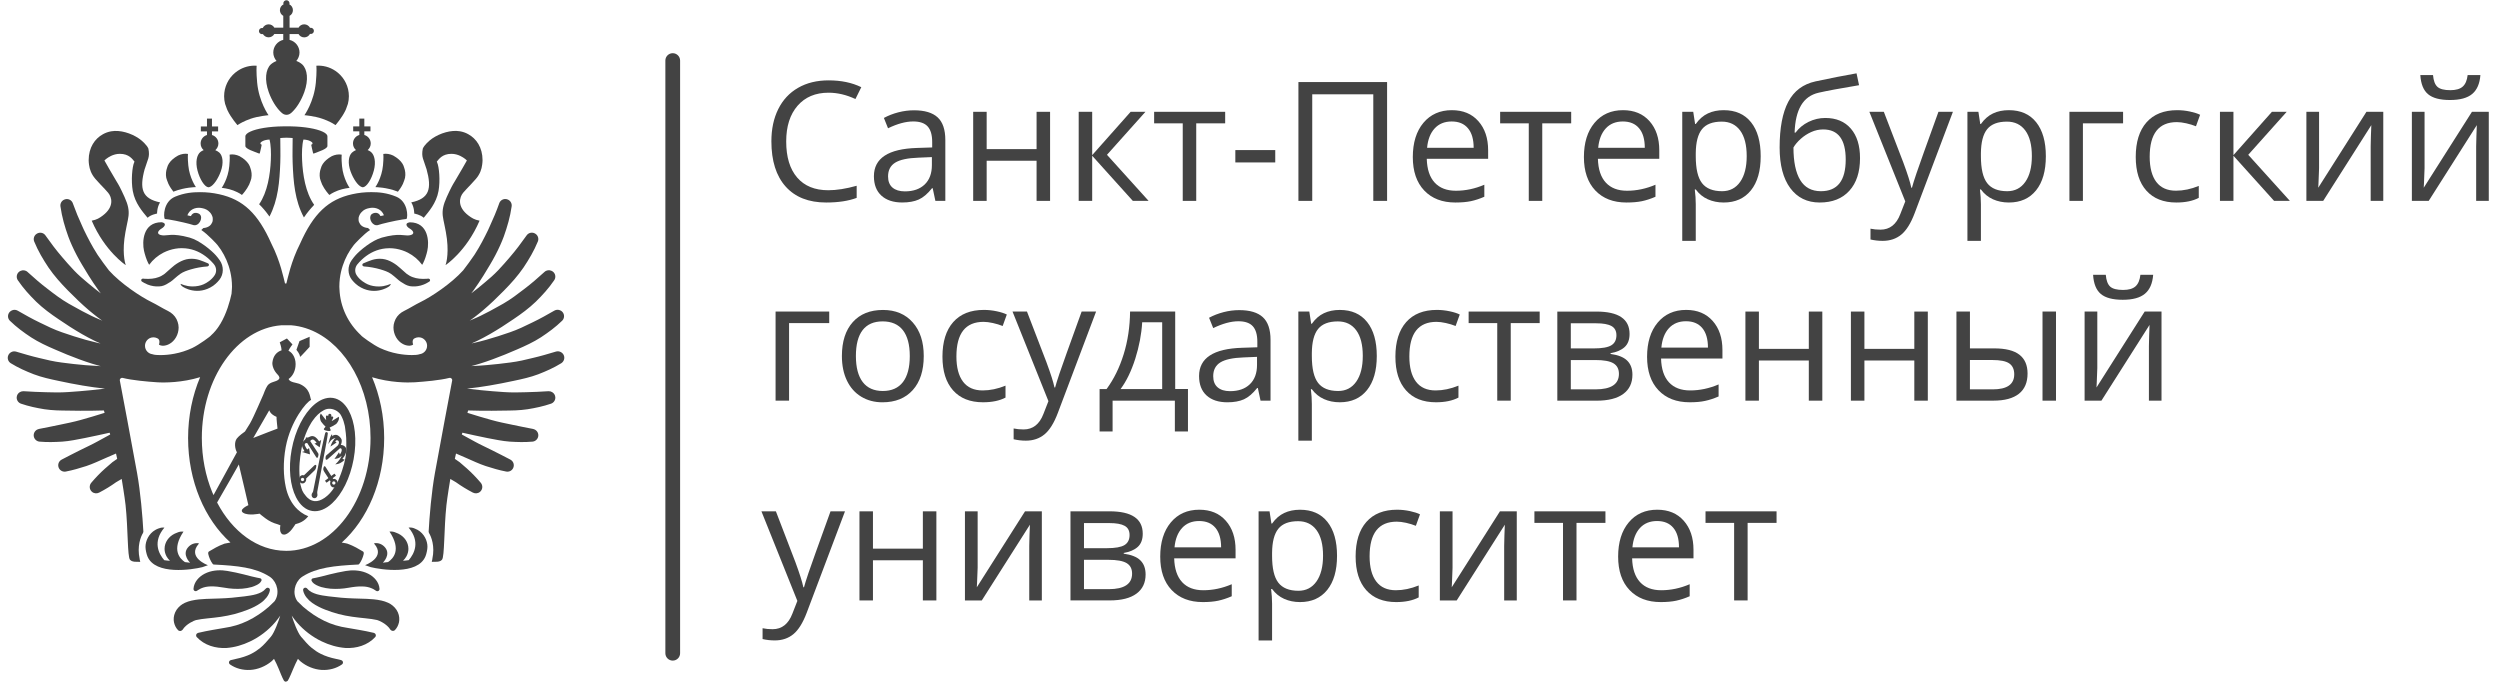 <svg width="220" height="60" viewBox="0 0 220 60" fill="none" xmlns="http://www.w3.org/2000/svg">
<g clip-path="url(#clip0_3_1073)">
<path d="M72.907 8.158C71.758 8.158 70.85 8.54 70.185 9.306C69.52 10.072 69.186 11.119 69.186 12.449C69.186 13.817 69.507 14.875 70.148 15.621C70.789 16.368 71.704 16.741 72.891 16.741C73.621 16.741 74.452 16.61 75.387 16.347V17.413C74.663 17.685 73.768 17.821 72.704 17.821C71.163 17.821 69.974 17.354 69.138 16.418C68.301 15.483 67.882 14.154 67.882 12.434C67.882 11.355 68.083 10.412 68.486 9.602C68.888 8.791 69.469 8.167 70.231 7.729C70.992 7.29 71.888 7.072 72.918 7.072C74.016 7.072 74.974 7.271 75.794 7.672L75.278 8.715C74.489 8.344 73.699 8.158 72.907 8.158Z" fill="#434343"/>
<path d="M82.314 17.678L82.077 16.562H82.019C81.628 17.053 81.238 17.385 80.849 17.558C80.461 17.732 79.975 17.819 79.394 17.819C78.617 17.819 78.007 17.618 77.566 17.218C77.124 16.817 76.904 16.247 76.904 15.509C76.904 13.925 78.169 13.096 80.702 13.019L82.032 12.976V12.49C82.032 11.875 81.9 11.421 81.635 11.128C81.371 10.835 80.948 10.688 80.364 10.688C79.71 10.688 78.972 10.888 78.147 11.288L77.782 10.379C78.168 10.17 78.591 10.004 79.051 9.885C79.511 9.766 79.973 9.706 80.435 9.706C81.371 9.706 82.062 9.913 82.513 10.329C82.964 10.744 83.189 11.409 83.189 12.324V17.674H82.314V17.678ZM79.63 16.841C80.37 16.841 80.951 16.638 81.373 16.234C81.794 15.829 82.006 15.261 82.006 14.532V13.824L80.817 13.875C79.873 13.908 79.192 14.055 78.775 14.314C78.358 14.575 78.149 14.978 78.149 15.527C78.149 15.956 78.279 16.284 78.54 16.508C78.801 16.729 79.164 16.841 79.63 16.841Z" fill="#434343"/>
<path d="M86.826 9.839V13.122H91.219V9.839H92.407V17.678H91.219V14.145H86.826V17.678H85.64V9.839H86.826Z" fill="#434343"/>
<path d="M99.496 9.839H100.798L97.414 13.623L101.077 17.678H99.689L96.112 13.707V17.678H94.925V9.839H96.112V13.651L99.496 9.839Z" fill="#434343"/>
<path d="M107.815 10.854H105.268V17.678H104.081V10.854H101.564V9.839H107.815V10.854Z" fill="#434343"/>
<path d="M108.71 14.294V13.207H112.222V14.294H108.71Z" fill="#434343"/>
<path d="M122.064 17.678H120.85V8.299H115.477V17.678H114.261V7.221H122.064V17.678Z" fill="#434343"/>
<path d="M128.074 17.821C126.915 17.821 126 17.469 125.331 16.763C124.66 16.057 124.327 15.076 124.327 13.822C124.327 12.559 124.638 11.555 125.258 10.811C125.881 10.068 126.717 9.695 127.764 9.695C128.748 9.695 129.525 10.017 130.097 10.664C130.669 11.311 130.956 12.162 130.956 13.222V13.973H125.556C125.579 14.894 125.812 15.593 126.253 16.07C126.695 16.547 127.315 16.785 128.118 16.785C128.961 16.785 129.797 16.61 130.621 16.256V17.314C130.202 17.497 129.805 17.625 129.43 17.704C129.054 17.782 128.603 17.821 128.074 17.821ZM127.751 10.69C127.122 10.69 126.62 10.895 126.246 11.305C125.871 11.715 125.651 12.283 125.584 13.008H129.682C129.682 12.259 129.516 11.687 129.181 11.288C128.847 10.889 128.372 10.69 127.751 10.69Z" fill="#434343"/>
<path d="M138.266 10.854H135.719V17.678H134.532V10.854H132.013V9.839H138.264V10.854H138.266Z" fill="#434343"/>
<path d="M143.131 17.821C141.972 17.821 141.058 17.469 140.389 16.763C139.72 16.057 139.384 15.076 139.384 13.822C139.384 12.559 139.695 11.555 140.318 10.811C140.94 10.068 141.777 9.695 142.826 9.695C143.808 9.695 144.585 10.017 145.159 10.664C145.731 11.311 146.016 12.162 146.016 13.222V13.973H140.616C140.64 14.894 140.871 15.593 141.313 16.07C141.753 16.547 142.375 16.785 143.176 16.785C144.02 16.785 144.855 16.61 145.681 16.256V17.314C145.261 17.497 144.864 17.625 144.49 17.704C144.112 17.782 143.661 17.821 143.131 17.821ZM142.809 10.69C142.179 10.69 141.678 10.895 141.304 11.305C140.929 11.715 140.709 12.283 140.642 13.008H144.741C144.741 12.259 144.576 11.687 144.24 11.288C143.907 10.889 143.43 10.69 142.809 10.69Z" fill="#434343"/>
<path d="M151.686 17.821C151.176 17.821 150.71 17.726 150.289 17.538C149.866 17.35 149.512 17.061 149.227 16.67H149.141C149.199 17.128 149.227 17.562 149.227 17.972V21.198H148.038V9.839H149.005L149.169 10.912H149.227C149.53 10.483 149.886 10.172 150.292 9.982C150.697 9.79 151.163 9.695 151.686 9.695C152.726 9.695 153.529 10.051 154.094 10.761C154.66 11.471 154.941 12.468 154.941 13.752C154.941 15.039 154.654 16.04 154.081 16.752C153.505 17.465 152.707 17.821 151.686 17.821ZM151.515 10.703C150.714 10.703 150.134 10.925 149.776 11.368C149.418 11.812 149.236 12.518 149.227 13.485V13.75C149.227 14.851 149.409 15.639 149.776 16.114C150.143 16.59 150.732 16.826 151.543 16.826C152.219 16.826 152.75 16.552 153.134 16.004C153.518 15.457 153.71 14.7 153.71 13.737C153.71 12.758 153.518 12.009 153.134 11.486C152.75 10.966 152.212 10.703 151.515 10.703Z" fill="#434343"/>
<path d="M156.607 12.978C156.607 11.262 156.861 9.922 157.366 8.961C157.871 7.999 158.672 7.401 159.769 7.161C161.133 6.87 162.335 6.634 163.375 6.453L163.597 7.498C161.942 7.774 160.761 7.994 160.049 8.156C159.358 8.313 158.84 8.685 158.493 9.272C158.146 9.859 157.958 10.657 157.925 11.668H158.01C158.307 11.268 158.687 10.953 159.154 10.724C159.622 10.495 160.112 10.381 160.621 10.381C161.584 10.381 162.335 10.694 162.874 11.318C163.412 11.942 163.682 12.809 163.682 13.914C163.682 15.14 163.369 16.098 162.743 16.787C162.119 17.477 161.249 17.821 160.133 17.821C159.03 17.821 158.167 17.398 157.543 16.554C156.92 15.712 156.607 14.519 156.607 12.978ZM160.243 16.826C161.696 16.826 162.423 15.898 162.423 14.044C162.423 12.276 161.763 11.391 160.442 11.391C160.079 11.391 159.728 11.465 159.393 11.616C159.056 11.767 158.75 11.965 158.471 12.213C158.193 12.46 157.977 12.716 157.824 12.978C157.824 14.232 158.022 15.188 158.418 15.844C158.814 16.498 159.421 16.826 160.243 16.826Z" fill="#434343"/>
<path d="M164.504 9.839H165.777L167.495 14.309C167.871 15.328 168.106 16.066 168.195 16.519H168.253C168.315 16.275 168.445 15.859 168.643 15.27C168.84 14.681 169.487 12.87 170.584 9.837H171.857L168.488 18.764C168.154 19.647 167.765 20.272 167.318 20.642C166.871 21.011 166.323 21.196 165.674 21.196C165.313 21.196 164.955 21.155 164.603 21.075V20.124C164.866 20.182 165.158 20.21 165.482 20.21C166.297 20.21 166.88 19.754 167.228 18.837L167.664 17.721L164.504 9.839Z" fill="#434343"/>
<path d="M176.78 17.821C176.269 17.821 175.804 17.726 175.382 17.538C174.959 17.35 174.605 17.061 174.32 16.67H174.235C174.291 17.128 174.32 17.562 174.32 17.972V21.198H173.133V9.839H174.099L174.263 10.912H174.32C174.626 10.483 174.98 10.172 175.386 9.982C175.79 9.79 176.256 9.695 176.78 9.695C177.82 9.695 178.623 10.051 179.187 10.761C179.752 11.471 180.035 12.468 180.035 13.752C180.035 15.039 179.748 16.04 179.174 16.752C178.599 17.465 177.801 17.821 176.78 17.821ZM176.609 10.703C175.807 10.703 175.228 10.925 174.87 11.368C174.512 11.812 174.33 12.518 174.32 13.485V13.75C174.32 14.851 174.503 15.639 174.87 16.114C175.237 16.59 175.828 16.826 176.636 16.826C177.313 16.826 177.844 16.552 178.228 16.004C178.612 15.457 178.804 14.7 178.804 13.737C178.804 12.758 178.612 12.009 178.228 11.486C177.844 10.966 177.305 10.703 176.609 10.703Z" fill="#434343"/>
<path d="M186.831 10.854H183.296V17.678H182.109V9.839H186.831V10.854Z" fill="#434343"/>
<path d="M191.515 17.821C190.381 17.821 189.503 17.471 188.879 16.774C188.256 16.075 187.945 15.088 187.945 13.809C187.945 12.498 188.262 11.484 188.892 10.768C189.523 10.053 190.425 9.695 191.592 9.695C191.968 9.695 192.346 9.736 192.723 9.816C193.099 9.898 193.396 9.993 193.61 10.101L193.245 11.111C192.982 11.007 192.697 10.919 192.386 10.85C192.074 10.781 191.8 10.746 191.562 10.746C189.969 10.746 189.173 11.761 189.173 13.793C189.173 14.756 189.367 15.496 189.754 16.01C190.144 16.524 190.72 16.781 191.482 16.781C192.134 16.781 192.805 16.642 193.492 16.36V17.411C192.973 17.685 192.313 17.821 191.515 17.821Z" fill="#434343"/>
<path d="M199.928 9.839H201.229L197.845 13.623L201.509 17.678H200.12L196.543 13.707V17.678H195.356V9.839H196.543V13.651L199.928 9.839Z" fill="#434343"/>
<path d="M204.078 9.839V14.81L204.028 16.113L204.005 16.521L208.246 9.839H209.728V17.678H208.619V12.885L208.641 11.941L208.677 11.011L204.441 17.678H202.962V9.839H204.078Z" fill="#434343"/>
<path d="M213.361 9.839V14.81L213.311 16.113L213.289 16.52L217.531 9.839H219.013V17.678H217.902V12.885L217.925 11.94L217.96 11.011L213.726 17.678H212.245V9.839H213.361ZM215.601 8.801C214.718 8.801 214.075 8.631 213.669 8.288C213.263 7.947 213.037 7.386 212.989 6.604H214.105C214.148 7.099 214.278 7.446 214.494 7.642C214.71 7.837 215.089 7.936 215.629 7.936C216.121 7.936 216.484 7.83 216.719 7.621C216.956 7.411 217.099 7.073 217.153 6.606H218.275C218.219 7.36 217.977 7.914 217.552 8.27C217.129 8.624 216.479 8.801 215.601 8.801Z" fill="#434343"/>
<path d="M72.972 28.433H69.438V35.257H68.251V27.416H72.972V28.433Z" fill="#434343"/>
<path d="M81.29 31.331C81.29 32.609 80.968 33.608 80.325 34.325C79.681 35.042 78.792 35.402 77.657 35.402C76.956 35.402 76.332 35.238 75.79 34.91C75.246 34.58 74.826 34.109 74.53 33.494C74.234 32.877 74.087 32.158 74.087 31.332C74.087 30.054 74.407 29.059 75.045 28.345C75.684 27.632 76.571 27.276 77.705 27.276C78.803 27.276 79.673 27.641 80.32 28.37C80.968 29.1 81.29 30.086 81.29 31.331ZM75.319 31.331C75.319 32.333 75.52 33.095 75.92 33.621C76.321 34.144 76.91 34.407 77.687 34.407C78.464 34.407 79.055 34.146 79.457 33.624C79.859 33.103 80.061 32.337 80.061 31.331C80.061 30.334 79.859 29.577 79.457 29.059C79.055 28.543 78.458 28.282 77.672 28.282C76.895 28.282 76.31 28.537 75.913 29.048C75.516 29.56 75.319 30.321 75.319 31.331Z" fill="#434343"/>
<path d="M86.506 35.4C85.371 35.4 84.492 35.052 83.869 34.351C83.247 33.652 82.936 32.665 82.936 31.386C82.936 30.075 83.251 29.061 83.882 28.345C84.514 27.63 85.414 27.272 86.582 27.272C86.959 27.272 87.335 27.313 87.713 27.393C88.09 27.473 88.386 27.57 88.6 27.678L88.235 28.688C87.972 28.582 87.687 28.496 87.376 28.427C87.065 28.358 86.791 28.323 86.553 28.323C84.959 28.323 84.164 29.339 84.164 31.37C84.164 32.333 84.358 33.073 84.747 33.587C85.136 34.101 85.71 34.358 86.474 34.358C87.128 34.358 87.797 34.219 88.485 33.937V34.988C87.961 35.264 87.302 35.4 86.506 35.4Z" fill="#434343"/>
<path d="M89.102 27.418H90.374L92.092 31.888C92.469 32.909 92.704 33.645 92.793 34.099H92.851C92.912 33.855 93.043 33.44 93.24 32.851C93.438 32.262 94.086 30.451 95.184 27.418H96.456L93.087 36.345C92.754 37.228 92.364 37.852 91.917 38.223C91.47 38.592 90.924 38.778 90.274 38.778C89.912 38.778 89.555 38.737 89.2 38.655V37.705C89.463 37.763 89.756 37.791 90.08 37.791C90.894 37.791 91.478 37.334 91.826 36.417L92.262 35.301L89.102 27.418Z" fill="#434343"/>
<path d="M104.54 37.97H103.388V35.258H97.908V37.97H96.764V34.236H97.379C98.018 33.367 98.519 32.35 98.881 31.181C99.244 30.013 99.432 28.759 99.447 27.418H103.418V34.234H104.541V37.97H104.54ZM102.272 34.236V28.357H100.513C100.451 29.415 100.246 30.486 99.902 31.573C99.555 32.657 99.125 33.546 98.61 34.237H102.272V34.236Z" fill="#434343"/>
<path d="M110.927 35.258L110.69 34.142H110.633C110.241 34.634 109.852 34.966 109.463 35.141C109.073 35.314 108.589 35.402 108.007 35.402C107.23 35.402 106.621 35.203 106.179 34.802C105.738 34.401 105.518 33.831 105.518 33.093C105.518 31.509 106.783 30.68 109.315 30.604L110.646 30.561V30.075C110.646 29.458 110.513 29.005 110.249 28.711C109.984 28.418 109.561 28.271 108.98 28.271C108.326 28.271 107.588 28.472 106.763 28.873L106.397 27.963C106.783 27.755 107.208 27.589 107.668 27.47C108.128 27.35 108.59 27.291 109.053 27.291C109.988 27.291 110.679 27.498 111.13 27.913C111.581 28.329 111.807 28.994 111.807 29.909V35.26H110.927V35.258ZM108.244 34.422C108.984 34.422 109.563 34.221 109.986 33.814C110.407 33.41 110.618 32.842 110.618 32.113V31.403L109.431 31.453C108.486 31.487 107.806 31.634 107.389 31.893C106.971 32.154 106.763 32.559 106.763 33.106C106.763 33.537 106.893 33.863 107.152 34.086C107.413 34.31 107.776 34.422 108.244 34.422Z" fill="#434343"/>
<path d="M117.902 35.4C117.391 35.4 116.925 35.307 116.504 35.117C116.081 34.929 115.727 34.64 115.442 34.249H115.356C115.414 34.707 115.442 35.139 115.442 35.549V38.776H114.255V27.418H115.22L115.384 28.491H115.442C115.748 28.06 116.102 27.751 116.508 27.561C116.912 27.371 117.378 27.274 117.902 27.274C118.941 27.274 119.745 27.63 120.309 28.34C120.876 29.05 121.157 30.047 121.157 31.329C121.157 32.616 120.87 33.617 120.294 34.331C119.72 35.044 118.923 35.4 117.902 35.4ZM117.73 28.284C116.929 28.284 116.35 28.506 115.992 28.949C115.634 29.393 115.45 30.099 115.442 31.066V31.331C115.442 32.432 115.625 33.22 115.992 33.695C116.359 34.17 116.948 34.407 117.758 34.407C118.435 34.407 118.966 34.133 119.35 33.585C119.733 33.037 119.925 32.281 119.925 31.317C119.925 30.339 119.733 29.59 119.35 29.069C118.966 28.545 118.425 28.284 117.73 28.284Z" fill="#434343"/>
<path d="M126.363 35.4C125.228 35.4 124.351 35.052 123.728 34.351C123.106 33.652 122.795 32.665 122.795 31.386C122.795 30.075 123.112 29.061 123.743 28.345C124.375 27.63 125.275 27.272 126.443 27.272C126.82 27.272 127.196 27.313 127.573 27.393C127.949 27.473 128.245 27.57 128.459 27.678L128.094 28.688C127.832 28.582 127.546 28.496 127.235 28.427C126.924 28.358 126.65 28.323 126.412 28.323C124.818 28.323 124.023 29.339 124.023 31.37C124.023 32.333 124.217 33.073 124.606 33.587C124.994 34.101 125.571 34.358 126.333 34.358C126.986 34.358 127.656 34.219 128.344 33.937V34.988C127.82 35.264 127.161 35.4 126.363 35.4Z" fill="#434343"/>
<path d="M135.492 28.433H132.945V35.257H131.758V28.433H129.24V27.418H135.492V28.433Z" fill="#434343"/>
<path d="M143.402 29.385C143.402 29.896 143.255 30.283 142.962 30.548C142.669 30.812 142.258 30.989 141.728 31.081V31.146C142.396 31.237 142.884 31.433 143.191 31.733C143.499 32.035 143.653 32.449 143.653 32.978C143.653 33.708 143.385 34.271 142.848 34.666C142.312 35.061 141.529 35.26 140.499 35.26H137.044V27.419H140.486C142.429 27.418 143.402 28.073 143.402 29.385ZM142.245 29.501C142.245 29.119 142.097 28.849 141.805 28.688C141.512 28.528 141.067 28.45 140.471 28.45H138.231V30.66H140.241C140.976 30.66 141.494 30.57 141.794 30.388C142.094 30.205 142.245 29.911 142.245 29.501ZM142.466 32.898C142.466 32.475 142.306 32.165 141.984 31.971C141.661 31.778 141.13 31.683 140.385 31.683H138.231V34.263H140.413C141.781 34.263 142.466 33.809 142.466 32.898Z" fill="#434343"/>
<path d="M148.69 35.4C147.531 35.4 146.616 35.048 145.947 34.342C145.276 33.635 144.943 32.655 144.943 31.399C144.943 30.136 145.254 29.132 145.876 28.388C146.499 27.645 147.335 27.272 148.382 27.272C149.364 27.272 150.141 27.595 150.715 28.241C151.287 28.888 151.574 29.739 151.574 30.799V31.549H146.173C146.197 32.471 146.43 33.168 146.869 33.645C147.311 34.122 147.932 34.358 148.733 34.358C149.577 34.358 150.412 34.183 151.237 33.829V34.889C150.816 35.07 150.421 35.201 150.046 35.279C149.67 35.363 149.219 35.4 148.69 35.4ZM148.368 28.269C147.738 28.269 147.236 28.474 146.862 28.884C146.487 29.294 146.268 29.862 146.2 30.587H150.3C150.3 29.838 150.132 29.266 149.799 28.867C149.463 28.468 148.986 28.269 148.368 28.269Z" fill="#434343"/>
<path d="M154.783 27.418V30.701H159.175V27.418H160.364V35.258H159.175V31.724H154.783V35.258H153.596V27.418H154.783Z" fill="#434343"/>
<path d="M164.068 27.418V30.701H168.46V27.418H169.647V35.258H168.46V31.724H164.068V35.258H162.879V27.418H164.068Z" fill="#434343"/>
<path d="M173.353 30.658H175.492C176.489 30.658 177.227 30.842 177.706 31.213C178.185 31.582 178.425 32.136 178.425 32.87C178.425 33.656 178.172 34.25 177.663 34.653C177.154 35.055 176.409 35.257 175.422 35.257H172.166V27.416H173.355V30.658H173.353ZM173.353 31.683V34.264H175.364C176.623 34.264 177.253 33.824 177.253 32.941C177.253 32.503 177.106 32.182 176.815 31.981C176.525 31.78 176.029 31.681 175.327 31.681H173.353V31.683ZM180.928 35.258H179.741V27.418H180.928V35.258Z" fill="#434343"/>
<path d="M184.563 27.418V32.389L184.513 33.69L184.491 34.098L188.732 27.416H190.213V35.257H189.104V30.466L189.125 29.521L189.16 28.591L184.925 35.258H183.445V27.418H184.563ZM186.803 26.381C185.922 26.381 185.277 26.21 184.873 25.869C184.466 25.528 184.241 24.967 184.192 24.185H185.309C185.351 24.68 185.482 25.027 185.698 25.223C185.914 25.418 186.292 25.515 186.831 25.515C187.323 25.515 187.686 25.411 187.923 25.2C188.159 24.989 188.303 24.652 188.355 24.185H189.479C189.421 24.937 189.181 25.493 188.756 25.847C188.331 26.203 187.681 26.381 186.803 26.381Z" fill="#434343"/>
<path d="M67.006 44.998H68.279L69.995 49.468C70.371 50.489 70.604 51.225 70.695 51.678H70.753C70.815 51.436 70.945 51.02 71.143 50.43C71.34 49.843 71.989 48.032 73.086 44.998H74.359L70.99 53.925C70.656 54.807 70.267 55.433 69.82 55.804C69.374 56.173 68.826 56.357 68.178 56.357C67.817 56.357 67.459 56.318 67.107 56.236V55.284C67.368 55.342 67.662 55.37 67.986 55.37C68.802 55.37 69.384 54.911 69.732 53.996L70.168 52.88L67.006 44.998Z" fill="#434343"/>
<path d="M76.82 44.998V48.281H81.212V44.998H82.401V52.839H81.212V49.304H76.82V52.839H75.633V44.998H76.82Z" fill="#434343"/>
<path d="M86.033 44.998V49.971L85.982 51.272L85.96 51.68L90.201 44.998H91.682V52.839H90.574V48.047L90.596 47.104L90.632 46.174L86.396 52.841H84.915V45H86.033V44.998Z" fill="#434343"/>
<path d="M100.561 46.966C100.561 47.477 100.414 47.864 100.122 48.127C99.829 48.391 99.417 48.57 98.888 48.66V48.723C99.555 48.814 100.043 49.008 100.351 49.31C100.658 49.61 100.813 50.024 100.813 50.553C100.813 51.283 100.545 51.846 100.008 52.241C99.471 52.638 98.689 52.836 97.658 52.836H94.202V44.995H97.643C99.589 44.998 100.561 45.654 100.561 46.966ZM99.402 47.081C99.402 46.7 99.255 46.429 98.963 46.269C98.67 46.109 98.225 46.031 97.628 46.031H95.391V48.24H97.401C98.135 48.24 98.653 48.149 98.953 47.968C99.251 47.786 99.402 47.491 99.402 47.081ZM99.624 50.478C99.624 50.053 99.464 49.746 99.141 49.552C98.819 49.36 98.286 49.264 97.543 49.264H95.391V51.846H97.573C98.94 51.844 99.624 51.388 99.624 50.478Z" fill="#434343"/>
<path d="M105.848 52.983C104.689 52.983 103.774 52.629 103.105 51.924C102.434 51.218 102.1 50.238 102.1 48.982C102.1 47.719 102.412 46.716 103.034 45.971C103.656 45.227 104.491 44.855 105.54 44.855C106.522 44.855 107.301 45.177 107.871 45.824C108.443 46.47 108.73 47.322 108.73 48.38V49.131H103.328C103.353 50.052 103.586 50.748 104.025 51.227C104.467 51.704 105.087 51.941 105.889 51.941C106.733 51.941 107.568 51.766 108.393 51.412V52.47C107.972 52.653 107.577 52.781 107.202 52.862C106.828 52.942 106.377 52.983 105.848 52.983ZM105.525 45.85C104.895 45.85 104.394 46.055 104.02 46.465C103.645 46.875 103.425 47.441 103.358 48.166H107.458C107.458 47.417 107.29 46.845 106.956 46.446C106.623 46.049 106.146 45.85 105.525 45.85Z" fill="#434343"/>
<path d="M114.404 52.983C113.894 52.983 113.428 52.888 113.005 52.699C112.584 52.511 112.23 52.222 111.943 51.831H111.857C111.913 52.289 111.943 52.724 111.943 53.134V56.359H110.756V45H111.721L111.885 46.073H111.943C112.248 45.643 112.602 45.334 113.009 45.144C113.415 44.953 113.879 44.857 114.404 44.857C115.444 44.857 116.245 45.212 116.81 45.922C117.376 46.632 117.659 47.629 117.659 48.913C117.659 50.201 117.371 51.201 116.797 51.913C116.221 52.625 115.423 52.983 114.404 52.983ZM114.231 45.865C113.43 45.865 112.852 46.086 112.494 46.53C112.136 46.973 111.952 47.68 111.943 48.647V48.911C111.943 50.013 112.125 50.801 112.494 51.276C112.861 51.749 113.45 51.988 114.261 51.988C114.937 51.988 115.466 51.714 115.852 51.166C116.236 50.616 116.428 49.861 116.428 48.898C116.428 47.92 116.236 47.171 115.852 46.647C115.466 46.126 114.928 45.865 114.231 45.865Z" fill="#434343"/>
<path d="M122.866 52.983C121.731 52.983 120.851 52.632 120.229 51.934C119.607 51.235 119.295 50.245 119.295 48.969C119.295 47.657 119.612 46.644 120.242 45.928C120.874 45.212 121.776 44.855 122.944 44.855C123.32 44.855 123.697 44.896 124.073 44.976C124.45 45.058 124.746 45.153 124.96 45.261L124.595 46.271C124.332 46.165 124.047 46.079 123.736 46.008C123.425 45.939 123.151 45.906 122.914 45.906C121.321 45.906 120.525 46.921 120.525 48.952C120.525 49.916 120.719 50.654 121.109 51.17C121.498 51.684 122.074 51.941 122.836 51.941C123.488 51.941 124.159 51.801 124.846 51.52V52.571C124.323 52.845 123.661 52.983 122.866 52.983Z" fill="#434343"/>
<path d="M127.824 44.998V49.971L127.774 51.272L127.753 51.68L131.994 44.998H133.476V52.839H132.367V48.047L132.389 47.104L132.425 46.174L128.189 52.841H126.708V45H127.824V44.998Z" fill="#434343"/>
<path d="M141.279 46.014H138.732V52.837H137.545V46.014H135.028V44.998H141.279V46.014Z" fill="#434343"/>
<path d="M146.143 52.983C144.984 52.983 144.069 52.629 143.4 51.924C142.729 51.218 142.396 50.238 142.396 48.982C142.396 47.719 142.707 46.716 143.329 45.971C143.951 45.227 144.788 44.855 145.837 44.855C146.819 44.855 147.598 45.177 148.168 45.824C148.74 46.47 149.027 47.322 149.027 48.38V49.131H143.627C143.65 50.052 143.882 50.748 144.324 51.227C144.764 51.704 145.386 51.941 146.187 51.941C147.032 51.941 147.866 51.766 148.692 51.412V52.47C148.273 52.653 147.876 52.781 147.501 52.862C147.127 52.942 146.67 52.983 146.143 52.983ZM145.82 45.85C145.191 45.85 144.689 46.055 144.315 46.465C143.94 46.875 143.72 47.441 143.653 48.166H147.751C147.751 47.417 147.585 46.845 147.25 46.446C146.918 46.049 146.441 45.85 145.82 45.85Z" fill="#434343"/>
<path d="M156.337 46.014H153.79V52.837H152.603V46.014H150.086V44.998H156.337V46.014Z" fill="#434343"/>
<path d="M59.2 58.133C58.843 58.133 58.552 57.842 58.552 57.484V5.329C58.552 4.97 58.843 4.681 59.2 4.681C59.558 4.681 59.849 4.971 59.849 5.329V57.484C59.851 57.842 59.56 58.133 59.2 58.133Z" fill="#434343"/>
<path d="M19.975 9.604C19.992 9.647 20.01 9.686 20.027 9.723C20.335 10.377 20.899 11.011 20.899 11.011C20.899 11.011 20.905 11.007 20.909 11.003L20.91 11.005C20.91 11.005 20.992 10.943 21.156 10.85C21.212 10.819 21.277 10.783 21.352 10.746C21.531 10.656 21.762 10.554 22.049 10.453C22.727 10.213 23.631 10.139 23.631 10.139C23.631 10.139 22.789 8.968 22.63 7.276C22.541 6.319 22.578 5.816 22.587 5.786C22.53 5.782 22.474 5.776 22.416 5.776C21.777 5.776 21.19 6 20.728 6.373C20.717 6.382 20.705 6.391 20.694 6.399C20.1 6.893 19.722 7.638 19.722 8.471C19.722 8.704 19.753 8.927 19.809 9.142C19.854 9.278 19.913 9.453 19.975 9.604Z" fill="#434343"/>
<path d="M36.19 17.81C36.466 18.248 36.453 18.794 36.453 18.794C36.456 18.796 37.01 18.891 37.282 19.163C37.282 19.163 37.325 19.12 37.33 19.113C37.703 18.652 38.392 17.899 38.59 16.808C38.752 15.917 38.648 14.67 38.459 14.271C38.452 14.257 38.446 14.236 38.439 14.223C38.618 14.016 38.912 13.537 39.727 13.537C40.026 13.537 40.293 13.619 40.509 13.722C40.867 13.895 41.087 14.12 41.087 14.12C41.087 14.12 40.384 15.373 40.015 15.969C39.827 16.275 39.689 16.511 39.311 17.346C38.996 18.041 38.91 18.503 38.964 19.001C39.011 19.42 39.233 20.219 39.328 21.022C39.512 22.563 39.209 23.316 39.209 23.316C39.209 23.316 39.216 23.311 39.227 23.303C39.225 23.309 39.22 23.322 39.22 23.322C39.22 23.322 41.046 22.116 42.201 19.422C42.196 19.422 42.194 19.42 42.188 19.418C42.188 19.418 42.188 19.416 42.19 19.416C41.976 19.377 41.804 19.317 41.651 19.241C41.499 19.165 41.364 19.07 41.221 18.962C40.2 18.181 40.429 17.35 40.761 16.958C40.856 16.847 40.953 16.738 41.055 16.631C41.312 16.357 41.59 16.079 41.881 15.74C42.249 15.309 42.384 14.881 42.43 14.501C42.447 14.37 42.464 14.24 42.464 14.104C42.464 12.971 41.914 12.199 41.214 11.814C40.981 11.683 40.733 11.596 40.479 11.553C39.697 11.417 38.737 11.711 38.036 12.188C37.77 12.369 37.33 12.773 37.207 13.077C37.054 13.841 37.282 14.035 37.513 14.825C37.517 14.84 37.528 14.853 37.532 14.87C38.02 16.625 37.774 17.475 36.19 17.81Z" fill="#434343"/>
<path d="M28.349 16.241C28.556 16.679 28.932 17.104 28.932 17.104C28.932 17.104 28.936 17.102 28.936 17.1C28.938 17.102 28.992 17.156 28.992 17.156C28.992 17.156 29.199 16.975 29.743 16.765C30.192 16.59 30.766 16.53 30.766 16.53C30.766 16.53 30.203 15.745 30.097 14.614C30.035 13.959 30.063 13.619 30.069 13.614C30.065 13.614 30.061 13.614 30.056 13.612V13.606C29.769 13.558 29.473 13.614 29.199 13.742C29.01 13.847 28.845 13.962 28.705 14.087C28.462 14.303 28.299 14.547 28.235 14.806C28.135 15.084 28.099 15.389 28.159 15.704C28.164 15.732 28.263 16.058 28.349 16.241Z" fill="#434343"/>
<path d="M30.849 15.08C31.094 15.758 31.496 16.329 31.809 16.448C31.858 16.468 31.902 16.48 31.945 16.48C32.267 16.442 32.694 15.792 32.901 14.996C33.095 14.253 32.962 13.63 32.638 13.366C32.564 13.31 32.482 13.263 32.396 13.224C32.383 13.219 32.366 13.215 32.353 13.209C32.515 13.066 32.625 12.859 32.625 12.626C32.625 12.265 32.387 11.972 32.061 11.877V11.56H32.601V11.124H32.061V10.435H31.621V11.124H31.081V11.56H31.621V11.877C31.295 11.972 31.062 12.265 31.062 12.626C31.062 12.857 31.163 13.06 31.325 13.206C31.194 13.263 31.075 13.338 30.971 13.431C30.665 13.724 30.59 14.355 30.849 15.08Z" fill="#434343"/>
<path d="M33.05 16.468C33.05 16.468 34.01 16.476 34.969 16.85C34.986 16.858 34.999 16.867 35.014 16.875C35.143 16.711 35.329 16.452 35.454 16.187C35.54 16.004 35.638 15.678 35.642 15.65C35.702 15.334 35.666 15.028 35.566 14.752C35.502 14.493 35.34 14.249 35.096 14.033C34.956 13.908 34.791 13.793 34.602 13.688C34.6 13.686 34.599 13.686 34.595 13.686C34.593 13.684 34.591 13.684 34.589 13.683C34.317 13.554 34.019 13.498 33.732 13.547C33.738 13.552 33.766 13.891 33.704 14.547C33.598 15.68 33.035 16.463 33.035 16.463C33.035 16.463 33.044 16.463 33.05 16.465V16.468Z" fill="#434343"/>
<path d="M26.791 10.137C26.791 10.137 27.695 10.211 28.373 10.452C28.66 10.552 28.891 10.655 29.07 10.744C29.145 10.781 29.21 10.817 29.266 10.848C29.43 10.942 29.512 11.003 29.512 11.003L29.514 11.001C29.517 11.005 29.525 11.009 29.525 11.009C29.525 11.009 30.087 10.375 30.397 9.721C30.413 9.686 30.43 9.645 30.449 9.602C30.51 9.453 30.57 9.276 30.615 9.14C30.671 8.925 30.702 8.7 30.702 8.469C30.702 7.636 30.324 6.891 29.73 6.397C29.718 6.388 29.707 6.378 29.696 6.371C29.234 5.998 28.647 5.775 28.008 5.775C27.95 5.775 27.894 5.78 27.837 5.784C27.848 5.812 27.885 6.317 27.794 7.275C27.633 8.966 26.791 10.137 26.791 10.137Z" fill="#434343"/>
<path d="M27.387 12.738C27.387 12.738 27.492 13.265 27.557 13.502C27.561 13.502 27.622 13.506 27.622 13.508C28.025 13.345 28.813 13.111 28.813 12.846V12.179V12.004C28.813 11.851 28.658 11.707 28.386 11.583C27.831 11.324 26.789 11.143 25.604 11.12L24.917 11.119C23.694 11.132 22.597 11.314 22.025 11.583C21.753 11.707 21.592 11.851 21.592 12.004V12.179V12.846C21.592 13.109 22.388 13.345 22.791 13.508C22.791 13.504 22.856 13.5 22.859 13.502C22.923 13.265 23.031 12.738 23.031 12.738C23.031 12.738 22.945 12.703 22.928 12.667C22.88 12.561 22.969 12.501 23.117 12.417C23.264 12.335 23.51 12.289 23.717 12.28C23.843 12.742 23.862 13.466 23.834 14.091C23.78 15.339 23.543 16.908 22.803 17.974C23.085 18.246 23.396 18.602 23.713 19.056C24.48 17.584 24.602 15.975 24.665 14.316C24.693 13.586 24.663 12.73 24.665 12.147C24.736 12.145 24.974 12.117 25.211 12.117C25.446 12.117 25.682 12.145 25.753 12.147C25.755 12.732 25.725 13.586 25.753 14.316C25.818 16.004 25.94 17.642 26.744 19.137C27.037 18.71 27.322 18.367 27.587 18.095C27.605 18.069 27.622 18.045 27.643 18.017C26.881 16.949 26.64 15.356 26.584 14.091C26.556 13.468 26.575 12.743 26.702 12.28C26.909 12.287 27.154 12.335 27.302 12.417C27.451 12.501 27.538 12.561 27.49 12.667C27.475 12.704 27.387 12.738 27.387 12.738Z" fill="#434343"/>
<path d="M37.735 24.527C37.731 24.526 37.727 24.522 37.723 24.522C37.712 24.52 37.701 24.516 37.688 24.518L37.667 24.52C37.623 24.524 37.582 24.529 37.541 24.533C37.101 24.561 36.676 24.527 36.322 24.389C36.123 24.324 35.95 24.211 35.784 24.093C35.745 24.061 35.297 23.666 35.217 23.592C34.893 23.29 34.282 22.845 33.65 22.783C32.938 22.712 32.484 22.973 31.973 23.174C31.925 23.193 31.889 23.24 31.886 23.294C31.882 23.353 31.917 23.406 31.969 23.428C31.986 23.437 32.007 23.445 32.027 23.447C32.532 23.484 33.015 23.57 33.471 23.704C33.81 23.806 34.146 23.914 34.412 24.104C34.763 24.352 35.064 24.669 35.266 24.796C35.526 24.962 35.758 25.12 36.056 25.18C36.371 25.233 36.697 25.211 37.004 25.131C37.017 25.127 37.032 25.124 37.045 25.12C37.127 25.099 37.205 25.07 37.284 25.04C37.39 24.997 37.494 24.95 37.591 24.893C37.595 24.891 37.599 24.887 37.602 24.885C37.666 24.848 37.731 24.818 37.789 24.775C37.791 24.773 37.792 24.773 37.794 24.771C37.831 24.744 37.852 24.699 37.848 24.648C37.844 24.585 37.794 24.538 37.735 24.527Z" fill="#434343"/>
<path d="M35.778 19.824C35.81 19.925 35.918 20.033 36.039 20.102C36.421 20.324 36.555 20.648 35.985 20.715C35.569 20.763 35.137 20.488 33.602 20.909C32.702 21.157 31.641 22.064 31.273 22.483C31.159 22.614 31.041 22.763 30.931 22.921C30.576 23.435 30.579 24.127 30.965 24.62C31.194 24.913 31.45 25.105 31.524 25.155C32.871 26.068 34.136 25.312 34.274 25.174C34.384 25.064 34.392 25.019 34.371 24.991C34.369 24.988 34.364 24.989 34.362 24.986C34.362 24.986 34.36 24.986 34.36 24.988V24.986C34.358 24.982 33.931 25.211 33.335 25.211C32.996 25.211 32.65 25.152 32.363 25.023C32.152 24.926 31.664 24.667 31.377 24.207C31.191 23.909 31.23 23.523 31.455 23.253C31.681 22.981 31.954 22.726 32.212 22.537C32.789 22.112 33.455 21.855 34.224 21.844C34.243 21.844 34.261 21.842 34.28 21.842C34.667 21.842 35.038 21.909 35.387 22.025C35.564 22.083 35.733 22.153 35.895 22.237C36.389 22.491 36.818 22.854 37.144 23.297C37.144 23.296 37.146 23.294 37.146 23.292C37.148 23.296 37.151 23.299 37.155 23.303C37.282 23.089 37.423 22.768 37.543 22.317C37.563 22.237 37.586 22.157 37.604 22.07C37.776 21.315 37.725 19.563 36.059 19.563C36.03 19.563 35.998 19.576 35.968 19.584C35.787 19.627 35.745 19.722 35.778 19.824Z" fill="#434343"/>
<path d="M8.391 15.74C8.683 16.081 8.961 16.357 9.218 16.63C9.318 16.738 9.417 16.847 9.512 16.958C9.846 17.35 10.075 18.181 9.052 18.962C8.909 19.071 8.774 19.165 8.622 19.241C8.469 19.317 8.297 19.377 8.083 19.416L8.085 19.418C8.079 19.418 8.077 19.42 8.072 19.422C9.227 22.116 11.053 23.322 11.053 23.322C11.053 23.322 11.05 23.311 11.048 23.303C11.059 23.311 11.066 23.316 11.066 23.316C11.066 23.316 10.763 22.563 10.947 21.022C11.044 20.219 11.266 19.42 11.31 19.001C11.364 18.503 11.281 18.041 10.964 17.346C10.585 16.511 10.448 16.274 10.259 15.969C9.891 15.373 9.188 14.12 9.188 14.12C9.188 14.12 9.408 13.893 9.766 13.722C9.982 13.619 10.248 13.537 10.548 13.537C11.364 13.537 11.659 14.016 11.836 14.223C11.828 14.234 11.823 14.257 11.815 14.271C11.627 14.67 11.523 15.917 11.685 16.807C11.882 17.901 12.572 18.654 12.945 19.112C12.95 19.12 12.993 19.163 12.993 19.163C13.267 18.889 13.819 18.794 13.822 18.794C13.822 18.794 13.809 18.246 14.085 17.81C12.501 17.476 12.255 16.627 12.734 14.871C12.738 14.855 12.749 14.844 12.753 14.827C12.984 14.037 13.213 13.843 13.058 13.079C12.935 12.775 12.495 12.371 12.229 12.19C11.528 11.713 10.571 11.419 9.786 11.555C9.535 11.598 9.285 11.685 9.052 11.816C8.351 12.201 7.802 12.973 7.802 14.106C7.802 14.242 7.82 14.372 7.835 14.502C7.887 14.881 8.022 15.309 8.391 15.74Z" fill="#434343"/>
<path d="M19.511 16.528C19.511 16.528 20.085 16.589 20.534 16.763C21.078 16.973 21.285 17.154 21.285 17.154C21.285 17.154 21.337 17.1 21.341 17.098C21.343 17.098 21.345 17.102 21.345 17.102C21.345 17.102 21.721 16.679 21.928 16.239C22.014 16.056 22.112 15.73 22.116 15.703C22.176 15.386 22.14 15.08 22.04 14.804C21.976 14.545 21.814 14.301 21.57 14.085C21.43 13.96 21.264 13.845 21.076 13.74C20.804 13.612 20.506 13.556 20.219 13.604V13.61C20.215 13.61 20.212 13.61 20.206 13.612C20.212 13.617 20.24 13.957 20.178 14.612C20.076 15.745 19.511 16.528 19.511 16.528Z" fill="#434343"/>
<path d="M18.331 16.481C18.374 16.481 18.421 16.468 18.469 16.45C18.781 16.33 19.185 15.76 19.429 15.082C19.688 14.357 19.612 13.725 19.31 13.435C19.205 13.34 19.079 13.271 18.946 13.215C19.108 13.071 19.218 12.863 19.218 12.63C19.218 12.268 18.98 11.976 18.654 11.881V11.564H19.194V11.128H18.654V10.438H18.214V11.128H17.674V11.564H18.214V11.881C17.888 11.976 17.655 12.268 17.655 12.63C17.655 12.863 17.759 13.069 17.923 13.215C17.91 13.22 17.895 13.222 17.882 13.228C17.797 13.265 17.715 13.314 17.64 13.37C17.314 13.632 17.184 14.257 17.378 15C17.582 15.794 18.009 16.442 18.331 16.481Z" fill="#434343"/>
<path d="M14.823 16.185C14.948 16.45 15.134 16.709 15.262 16.873C15.277 16.865 15.29 16.856 15.307 16.849C16.267 16.474 17.227 16.466 17.227 16.466L17.223 16.463C17.228 16.463 17.238 16.461 17.238 16.461C17.238 16.461 16.675 15.676 16.569 14.545C16.507 13.889 16.535 13.55 16.541 13.545C16.254 13.496 15.958 13.552 15.684 13.681C15.682 13.683 15.68 13.683 15.678 13.684C15.676 13.686 15.674 13.686 15.671 13.686C15.482 13.791 15.317 13.906 15.177 14.031C14.935 14.247 14.771 14.491 14.707 14.75C14.607 15.028 14.571 15.334 14.631 15.649C14.638 15.676 14.737 16.004 14.823 16.185Z" fill="#434343"/>
<path d="M18.248 23.447C18.27 23.445 18.289 23.439 18.305 23.428C18.358 23.406 18.393 23.353 18.389 23.294C18.386 23.24 18.348 23.193 18.302 23.174C17.791 22.973 17.336 22.712 16.625 22.783C15.993 22.847 15.382 23.29 15.058 23.592C14.977 23.666 14.53 24.061 14.491 24.093C14.323 24.212 14.152 24.324 13.953 24.389C13.6 24.527 13.174 24.561 12.734 24.533C12.693 24.529 12.652 24.524 12.607 24.52L12.587 24.518C12.574 24.516 12.562 24.52 12.551 24.522C12.548 24.522 12.544 24.526 12.54 24.527C12.48 24.538 12.43 24.585 12.427 24.648C12.421 24.697 12.443 24.744 12.481 24.771C12.482 24.773 12.484 24.773 12.486 24.775C12.544 24.818 12.611 24.85 12.672 24.885C12.676 24.887 12.68 24.891 12.684 24.893C12.78 24.948 12.883 24.997 12.991 25.04C13.069 25.07 13.148 25.099 13.23 25.12C13.243 25.124 13.256 25.129 13.271 25.131C13.578 25.211 13.904 25.233 14.219 25.18C14.517 25.12 14.75 24.96 15.009 24.796C15.21 24.669 15.512 24.352 15.863 24.104C16.129 23.916 16.464 23.806 16.803 23.704C17.26 23.57 17.741 23.484 18.248 23.447Z" fill="#434343"/>
<path d="M12.672 22.066C12.693 22.153 12.713 22.233 12.734 22.314C12.855 22.763 12.997 23.085 13.122 23.299C13.123 23.296 13.127 23.292 13.131 23.288C13.131 23.29 13.133 23.292 13.133 23.294C13.459 22.85 13.887 22.487 14.381 22.233C14.545 22.152 14.715 22.079 14.89 22.021C15.238 21.907 15.609 21.838 15.997 21.838C16.015 21.838 16.034 21.84 16.053 21.84C16.822 21.852 17.485 22.109 18.065 22.534C18.322 22.722 18.596 22.979 18.822 23.249C19.047 23.519 19.086 23.905 18.9 24.203C18.613 24.663 18.125 24.924 17.914 25.019C17.627 25.148 17.279 25.207 16.941 25.207C16.343 25.207 15.918 24.978 15.917 24.982V24.984C15.917 24.984 15.915 24.984 15.915 24.982C15.913 24.984 15.907 24.984 15.905 24.988C15.885 25.015 15.89 25.06 16.002 25.17C16.14 25.308 17.405 26.065 18.753 25.152C18.827 25.101 19.082 24.911 19.312 24.617C19.697 24.125 19.701 23.432 19.345 22.917C19.235 22.759 19.118 22.61 19.004 22.48C18.635 22.06 17.575 21.153 16.675 20.905C15.141 20.484 14.707 20.76 14.292 20.711C13.722 20.644 13.858 20.32 14.238 20.098C14.359 20.027 14.465 19.921 14.499 19.82C14.53 19.72 14.489 19.623 14.31 19.576C14.281 19.569 14.249 19.556 14.219 19.556C12.551 19.558 12.503 21.311 12.672 22.066Z" fill="#434343"/>
<path d="M32.946 47.771L32.95 47.789C32.953 47.789 32.955 47.789 32.959 47.789C32.955 47.782 32.951 47.776 32.946 47.771Z" fill="#434343"/>
<path d="M26.085 30.783C26.141 30.892 26.359 31.07 26.407 31.407C26.413 31.442 27.248 30.522 27.248 30.522V29.635L26.357 30.011L26.085 30.783Z" fill="#434343"/>
<path d="M20.642 54.037C21.046 53.929 21.413 53.804 21.805 53.655C21.997 53.581 22.192 53.495 22.382 53.398C22.576 53.299 22.768 53.188 22.954 53.055C23.139 52.927 23.308 52.765 23.454 52.58C23.528 52.489 23.588 52.388 23.64 52.282C23.664 52.226 23.692 52.166 23.711 52.114L23.746 51.969L23.748 51.963C23.774 51.857 23.711 51.751 23.605 51.725C23.564 51.714 23.525 51.719 23.487 51.734C23.452 51.745 23.42 51.766 23.396 51.794C23.273 51.937 23.143 52.036 23.003 52.112C22.863 52.187 22.716 52.239 22.556 52.289C22.23 52.385 21.872 52.433 21.507 52.481C21.145 52.528 20.752 52.569 20.392 52.602C20.033 52.634 19.666 52.653 19.293 52.666L18.14 52.703C17.739 52.724 17.322 52.746 16.845 52.856C16.664 52.899 16.466 52.955 16.265 53.05C16.198 53.081 16.129 53.117 16.062 53.16C15.801 53.324 15.538 53.588 15.41 53.898C15.276 54.205 15.259 54.513 15.313 54.77C15.373 55.031 15.479 55.256 15.667 55.452C15.741 55.53 15.855 55.547 15.948 55.508C15.98 55.496 16.062 55.425 16.062 55.425C16.394 54.889 17.105 54.602 17.243 54.568C17.817 54.434 18.639 54.399 19.429 54.281C19.831 54.218 20.236 54.144 20.642 54.037Z" fill="#434343"/>
<path d="M17.027 51.818C17.02 51.924 17.1 52.016 17.206 52.023C17.251 52.025 17.294 52.014 17.327 51.989L17.333 51.986C17.335 51.984 17.337 51.986 17.337 51.986L17.4 51.943C17.491 51.881 17.584 51.829 17.676 51.786C17.959 51.658 18.246 51.611 18.527 51.604C18.915 51.593 19.308 51.639 19.761 51.719C20.249 51.807 20.8 51.848 21.335 51.803C21.605 51.783 21.879 51.73 22.159 51.656C22.297 51.609 22.438 51.563 22.582 51.486C22.584 51.486 22.585 51.484 22.585 51.484C22.589 51.483 22.591 51.483 22.595 51.481C22.727 51.406 22.912 51.311 23.005 51.106C23.04 51.026 23.005 50.933 22.927 50.898C22.915 50.892 22.902 50.888 22.889 50.886C22.889 50.886 22.347 50.784 22.125 50.721L21.436 50.544C20.963 50.428 20.514 50.327 20.007 50.242C19.468 50.148 18.829 50.152 18.233 50.385C18.158 50.415 18.084 50.449 18.011 50.486C17.502 50.75 17.066 51.22 17.027 51.818Z" fill="#434343"/>
<path d="M17.804 49.91C17.828 49.904 18.145 49.791 18.296 49.74L18.292 49.739C18.298 49.737 16.429 49.062 17.489 47.856L17.493 47.81C17.489 47.814 17.487 47.801 17.484 47.806C17.305 47.784 17.124 47.799 16.958 47.868C16.792 47.935 16.645 48.045 16.524 48.194C16.015 48.824 16.712 49.507 16.731 49.52C16.627 49.513 16.377 49.476 16.273 49.465C15.822 49.155 15.071 48.395 16.146 46.783C16.118 46.779 16.092 46.778 16.064 46.778C15.909 46.77 15.756 46.8 15.613 46.863C15.529 46.891 15.449 46.925 15.373 46.962C14.843 47.219 14.482 47.721 14.482 48.3C14.482 48.537 14.547 48.758 14.653 48.958C14.732 49.103 14.836 49.233 14.957 49.349C14.877 49.342 14.534 49.321 14.454 49.297C13.962 48.73 13.418 47.672 14.467 46.431C14.439 46.427 14.413 46.425 14.385 46.425C14.23 46.418 14.078 46.448 13.934 46.511C13.839 46.545 13.751 46.588 13.668 46.636C13.086 46.968 12.803 47.603 12.803 48.127C12.803 48.363 12.889 48.749 12.974 48.96C13.668 50.642 16.923 50.132 17.804 49.91Z" fill="#434343"/>
<path d="M34.364 53.156C34.295 53.115 34.228 53.078 34.161 53.046C33.959 52.951 33.764 52.897 33.581 52.852C33.102 52.742 32.685 52.722 32.286 52.699L31.133 52.662C30.76 52.649 30.393 52.63 30.033 52.599C29.674 52.563 29.282 52.522 28.919 52.478C28.552 52.431 28.194 52.381 27.87 52.286C27.71 52.235 27.561 52.183 27.423 52.109C27.281 52.032 27.151 51.934 27.03 51.79C27.005 51.762 26.974 51.742 26.938 51.73C26.901 51.715 26.862 51.71 26.821 51.721C26.715 51.747 26.651 51.855 26.677 51.96L26.679 51.965L26.715 52.111C26.733 52.163 26.761 52.222 26.785 52.278C26.838 52.386 26.897 52.487 26.972 52.576C27.117 52.761 27.287 52.923 27.471 53.052C27.658 53.184 27.849 53.296 28.043 53.394C28.235 53.493 28.429 53.577 28.621 53.651C29.012 53.801 29.379 53.925 29.784 54.033C30.188 54.14 30.594 54.216 30.995 54.274C31.785 54.391 32.607 54.427 33.181 54.561C33.318 54.594 34.03 54.881 34.362 55.418C34.362 55.418 34.444 55.489 34.476 55.5C34.571 55.539 34.682 55.522 34.757 55.444C34.943 55.248 35.05 55.023 35.111 54.762C35.163 54.503 35.148 54.196 35.014 53.89C34.887 53.584 34.625 53.318 34.364 53.156Z" fill="#434343"/>
<path d="M27.833 51.484C27.835 51.486 27.838 51.486 27.84 51.488C27.842 51.488 27.842 51.49 27.842 51.49C27.985 51.566 28.127 51.613 28.267 51.66C28.544 51.734 28.82 51.786 29.09 51.807C29.625 51.85 30.177 51.811 30.665 51.723C31.118 51.643 31.511 51.594 31.898 51.608C32.18 51.613 32.467 51.66 32.75 51.79C32.843 51.833 32.935 51.883 33.026 51.947L33.087 51.988C33.089 51.989 33.091 51.988 33.091 51.988L33.099 51.993C33.132 52.017 33.175 52.029 33.22 52.027C33.326 52.019 33.406 51.928 33.398 51.822C33.359 51.224 32.922 50.754 32.415 50.493C32.342 50.456 32.267 50.42 32.193 50.393C31.597 50.16 30.957 50.156 30.419 50.249C29.912 50.335 29.463 50.435 28.99 50.551L28.3 50.728C28.079 50.791 27.536 50.894 27.536 50.894C27.523 50.896 27.512 50.899 27.499 50.905C27.419 50.94 27.386 51.034 27.421 51.114C27.518 51.313 27.702 51.408 27.833 51.484Z" fill="#434343"/>
<path d="M36.755 46.632C36.672 46.584 36.583 46.543 36.488 46.508C36.344 46.444 36.192 46.414 36.037 46.422C36.009 46.424 35.983 46.424 35.955 46.427C37.004 47.666 36.46 48.727 35.968 49.293C35.886 49.317 35.543 49.338 35.465 49.345C35.586 49.23 35.691 49.099 35.769 48.954C35.875 48.755 35.94 48.533 35.94 48.296C35.94 47.717 35.579 47.216 35.05 46.958C34.973 46.921 34.893 46.888 34.809 46.86C34.666 46.796 34.513 46.767 34.358 46.774C34.33 46.776 34.304 46.776 34.276 46.779C35.351 48.391 34.602 49.152 34.15 49.461C34.045 49.472 33.795 49.509 33.691 49.517C33.71 49.504 34.407 48.82 33.898 48.19C33.777 48.041 33.63 47.929 33.464 47.864C33.298 47.795 33.117 47.78 32.938 47.803C32.937 47.799 32.933 47.812 32.929 47.806L32.933 47.853C33.993 49.058 32.124 49.733 32.13 49.735L32.126 49.737C32.275 49.787 32.592 49.901 32.618 49.906C33.499 50.128 36.755 50.64 37.444 48.952C37.53 48.742 37.615 48.356 37.615 48.119C37.621 47.599 37.336 46.964 36.755 46.632Z" fill="#434343"/>
<path d="M30.686 36.129C30.348 35.512 29.877 35.107 29.303 35.018C28.994 34.969 28.68 35.022 28.373 35.15C28.371 35.147 28.314 35.176 28.314 35.176C28.082 35.283 27.855 35.43 27.635 35.622C26.741 36.401 25.981 37.846 25.664 39.572C25.362 41.221 25.537 42.747 26.049 43.757C26.39 44.43 26.879 44.875 27.481 44.968C28.073 45.06 28.682 44.797 29.236 44.281C30.091 43.485 30.812 42.082 31.118 40.414C31.433 38.711 31.237 37.137 30.686 36.129ZM26.62 39.063C26.962 37.759 27.495 37.047 27.495 37.047C27.801 36.604 28.142 36.276 28.491 36.101C28.772 35.94 29.128 35.924 29.482 36.082C29.664 36.164 29.823 36.291 29.944 36.447L29.946 36.449C29.968 36.484 29.985 36.511 30.003 36.542C30.028 36.587 30.05 36.63 30.074 36.678C30.195 36.922 30.277 37.176 30.341 37.47C30.348 37.506 30.354 37.541 30.359 37.576C30.486 38.473 30.48 38.603 30.473 39.546C30.473 39.6 30.449 39.954 30.441 40.008C30.397 40.362 30.257 41.1 29.843 42.097C29.72 42.484 29.437 42.839 29.445 42.844C28.958 43.669 28.202 44.158 27.686 44.098C27.296 44.053 27.08 43.834 26.95 43.686C26.588 43.278 26.56 43.055 26.502 42.87C26.381 42.481 26.4 42.285 26.379 42.082C26.284 41.068 26.396 40.321 26.506 39.641C26.521 39.55 26.567 39.32 26.597 39.171C26.597 39.171 26.607 39.121 26.618 39.073" fill="#434343"/>
<path d="M26.689 39.039C26.698 38.998 26.705 38.965 26.709 38.94L26.689 39.039Z" fill="#434343"/>
<path d="M49.636 31.321C49.591 31.17 49.487 31.053 49.356 30.984C49.23 30.915 49.077 30.893 48.926 30.937L48.902 30.945C48.255 31.137 47.581 31.34 46.915 31.493C46.584 31.575 46.252 31.655 45.922 31.726C45.592 31.796 45.268 31.852 44.91 31.899C44.215 31.992 43.517 32.07 42.82 32.13C42.373 32.167 41.914 32.199 41.469 32.217C41.532 32.201 41.596 32.184 41.663 32.167C41.856 32.113 42.046 32.057 42.236 31.999C42.613 31.882 42.984 31.755 43.347 31.621C44.079 31.353 44.787 31.064 45.497 30.753C46.205 30.449 46.949 30.106 47.605 29.681C48.266 29.245 48.887 28.791 49.468 28.224C49.647 28.049 49.694 27.77 49.561 27.544C49.502 27.442 49.416 27.365 49.315 27.319C49.153 27.237 48.954 27.237 48.784 27.334L48.762 27.347C48.149 27.701 47.5 28.064 46.854 28.373C46.2 28.694 45.579 28.999 44.882 29.238C44.189 29.48 43.483 29.707 42.782 29.903C42.43 30.002 42.078 30.093 41.73 30.171L41.495 30.222C41.672 30.145 41.845 30.069 42.013 29.987C42.395 29.801 42.76 29.603 43.12 29.398C43.835 28.986 44.519 28.545 45.188 28.086C45.874 27.624 46.556 27.121 47.152 26.549C47.746 25.964 48.292 25.366 48.773 24.656C48.915 24.447 48.902 24.16 48.723 23.966C48.669 23.907 48.605 23.864 48.538 23.834C48.339 23.739 48.095 23.767 47.922 23.924L47.901 23.942C47.353 24.442 46.763 24.956 46.161 25.412C45.557 25.876 44.968 26.329 44.307 26.709C44.184 26.782 44.057 26.849 43.932 26.92C43.382 27.231 42.827 27.533 42.268 27.801C42.16 27.853 42.052 27.902 41.942 27.952C41.737 28.045 41.534 28.135 41.331 28.217C41.368 28.193 41.405 28.166 41.443 28.14C41.683 27.971 41.908 27.796 42.13 27.617C42.253 27.518 42.374 27.419 42.494 27.319C43.15 26.76 43.763 26.171 44.348 25.573C44.355 25.565 44.362 25.558 44.37 25.55C44.992 24.919 45.574 24.265 46.068 23.545C46.554 22.817 46.99 22.084 47.331 21.252C47.428 21.017 47.353 20.735 47.135 20.583C47.132 20.581 47.128 20.581 47.124 20.577C46.871 20.398 46.522 20.46 46.345 20.711L46.328 20.735C45.879 21.373 45.386 22.03 44.866 22.632C44.711 22.815 44.554 22.996 44.396 23.174C44.029 23.594 43.649 24 43.239 24.363C43.034 24.546 42.825 24.721 42.617 24.896C42.24 25.215 41.86 25.524 41.471 25.815C41.53 25.737 41.592 25.66 41.65 25.58C41.97 25.139 42.266 24.691 42.55 24.238C42.745 23.925 42.937 23.609 43.123 23.292C43.451 22.744 43.749 22.181 44.008 21.604C44.124 21.345 44.234 21.084 44.333 20.817C44.642 19.951 44.894 19.092 45.026 18.155C45.063 17.898 44.914 17.64 44.659 17.551H44.657C44.653 17.549 44.651 17.547 44.648 17.545C44.357 17.443 44.038 17.594 43.934 17.884L43.925 17.912C43.69 18.578 43.405 19.262 43.097 19.919C43.049 20.024 43.004 20.134 42.954 20.236C42.607 20.95 42.244 21.654 41.821 22.314C41.797 22.353 41.773 22.394 41.746 22.433C41.43 22.899 41.098 23.352 40.759 23.791C39.714 24.956 37.955 26.12 37 26.583C36.536 26.808 36.063 27.117 35.588 27.349C35.581 27.352 35.573 27.356 35.566 27.36C35.245 27.514 34.971 27.764 34.809 28.081C34.768 28.161 34.735 28.247 34.707 28.332C34.656 28.485 34.625 28.647 34.625 28.819C34.625 29.428 34.956 30.013 35.456 30.274C35.621 30.363 35.806 30.416 36.004 30.423C36.037 30.425 36.061 30.419 36.091 30.416C36.261 30.397 36.356 30.324 36.356 30.324C36.356 30.324 36.222 29.966 36.426 29.806C36.46 29.784 36.495 29.765 36.533 29.748C36.628 29.706 36.73 29.681 36.842 29.681C36.944 29.681 37.043 29.702 37.133 29.739C37.397 29.857 37.584 30.119 37.584 30.427C37.584 30.809 37.299 31.12 36.931 31.168C36.766 31.234 36.445 31.245 36.242 31.245C35.819 31.245 35.407 31.2 35.007 31.127C34.457 31.027 33.931 30.852 33.441 30.628C32.847 30.354 31.753 29.553 31.77 29.506C30.645 28.463 29.935 27.028 29.873 25.44C29.869 25.368 29.862 25.295 29.862 25.222C29.862 24.995 29.879 24.745 29.905 24.524C29.951 24.132 30.039 23.748 30.162 23.376C30.382 22.711 30.715 22.088 31.14 21.555C31.181 21.503 31.375 21.291 31.623 21.045C31.638 21.03 31.653 21.015 31.668 21.002C31.669 21 31.673 20.996 31.675 20.994C31.949 20.724 32.282 20.422 32.566 20.238L32.568 20.236C32.547 20.223 32.517 20.195 32.486 20.165C32.448 20.13 32.411 20.091 32.392 20.068C31.874 20.018 31.69 19.772 31.604 19.563C31.602 19.558 31.599 19.55 31.597 19.545C31.589 19.528 31.582 19.509 31.576 19.496C31.548 19.418 31.55 19.183 31.559 19.15C31.599 18.958 31.712 18.77 31.811 18.676C31.858 18.624 31.906 18.578 31.956 18.538C32.113 18.417 32.29 18.352 32.478 18.317C32.525 18.308 32.573 18.298 32.62 18.293C32.625 18.293 32.631 18.291 32.638 18.289C33.119 18.238 33.594 18.447 33.784 18.939L33.786 18.943C33.76 18.962 33.482 19.014 33.482 19.014H33.481C33.382 18.803 33.218 18.714 33.026 18.729C32.962 18.734 32.894 18.749 32.825 18.777C32.78 18.796 32.741 18.818 32.709 18.846C32.4 19.109 32.672 19.774 33.099 19.82C33.166 19.828 33.236 19.82 33.309 19.793C33.311 19.793 33.315 19.791 33.317 19.789C33.505 19.714 34.697 19.427 35.415 19.316C35.553 19.293 35.674 19.278 35.767 19.271C35.769 19.269 35.773 19.267 35.776 19.265C35.776 19.265 35.776 19.265 35.776 19.263H35.778C35.903 19.062 35.907 17.737 34.863 17.305C34.038 16.964 33.322 16.908 32.674 16.908C32.087 16.908 31.552 16.968 31.006 17.089C28.882 17.555 27.589 18.786 26.405 21.447C25.604 23.02 25.315 24.529 25.2 24.945C25.2 24.945 25.155 24.945 25.082 24.947C24.963 24.501 24.676 22.999 23.886 21.449C22.703 18.786 21.402 17.556 19.278 17.091C18.73 16.97 18.19 16.91 17.603 16.91C16.954 16.91 16.239 16.966 15.414 17.307C14.37 17.739 14.374 19.064 14.499 19.265C14.5 19.267 14.504 19.269 14.508 19.271C14.599 19.276 14.722 19.293 14.86 19.316C15.577 19.429 16.77 19.714 16.958 19.789C16.96 19.789 16.964 19.791 16.966 19.793C17.038 19.82 17.109 19.828 17.176 19.82C17.648 19.768 17.929 18.967 17.454 18.781C17.385 18.753 17.318 18.738 17.253 18.732C17.061 18.717 16.897 18.807 16.798 19.017H16.796C16.796 19.017 16.503 18.963 16.489 18.945L16.491 18.941C16.681 18.449 17.156 18.24 17.637 18.291C17.642 18.291 17.648 18.293 17.655 18.294C17.703 18.3 17.75 18.308 17.797 18.319C18.048 18.367 18.279 18.468 18.466 18.68C18.564 18.773 18.678 18.963 18.717 19.153C18.727 19.187 18.728 19.422 18.7 19.5C18.695 19.515 18.687 19.534 18.682 19.549C18.68 19.554 18.676 19.561 18.674 19.567C18.587 19.776 18.404 20.022 17.886 20.072C17.866 20.094 17.828 20.134 17.793 20.169C17.761 20.199 17.73 20.227 17.711 20.24C18.015 20.437 18.372 20.767 18.656 21.05C18.905 21.296 19.097 21.509 19.138 21.561C19.565 22.096 19.897 22.718 20.117 23.383C20.24 23.756 20.327 24.142 20.374 24.531C20.4 24.753 20.417 25.004 20.417 25.232C20.417 25.306 20.407 25.381 20.405 25.455C20.4 25.588 20.39 25.72 20.376 25.849C20.234 26.514 19.938 27.594 19.388 28.508C19.36 28.549 19.332 28.591 19.302 28.63H19.312C19.101 28.958 18.857 29.262 18.574 29.51C18.59 29.555 17.497 30.356 16.902 30.632C16.412 30.857 15.887 31.03 15.337 31.131C14.937 31.206 14.525 31.248 14.102 31.248C13.899 31.248 13.578 31.239 13.412 31.172C13.043 31.124 12.76 30.812 12.76 30.43C12.76 30.123 12.946 29.858 13.211 29.743C13.3 29.706 13.399 29.685 13.502 29.685C13.612 29.685 13.716 29.709 13.811 29.752C13.848 29.769 13.884 29.788 13.917 29.81C14.122 29.97 13.988 30.328 13.988 30.328C13.988 30.328 14.083 30.401 14.253 30.419C14.281 30.423 14.307 30.427 14.34 30.427C14.538 30.421 14.722 30.367 14.888 30.278C15.387 30.017 15.719 29.432 15.719 28.822C15.719 28.651 15.687 28.489 15.637 28.336C15.609 28.248 15.576 28.165 15.535 28.084C15.373 27.768 15.097 27.52 14.778 27.363C14.771 27.36 14.763 27.356 14.756 27.352C14.281 27.119 13.807 26.812 13.343 26.586C12.391 26.122 10.63 24.958 9.585 23.795C9.246 23.355 8.916 22.902 8.597 22.437C8.571 22.398 8.549 22.357 8.523 22.317C8.1 21.658 7.738 20.955 7.39 20.24C7.34 20.137 7.297 20.027 7.246 19.923C6.939 19.263 6.656 18.579 6.419 17.916L6.41 17.888C6.307 17.598 5.987 17.445 5.696 17.549C5.692 17.551 5.69 17.553 5.687 17.555H5.685C5.43 17.644 5.282 17.901 5.318 18.158C5.45 19.096 5.7 19.956 6.011 20.821C6.108 21.088 6.218 21.349 6.335 21.608C6.594 22.185 6.892 22.748 7.22 23.296C7.407 23.614 7.597 23.929 7.794 24.242C8.077 24.695 8.374 25.142 8.694 25.584C8.752 25.662 8.813 25.74 8.873 25.819C8.486 25.528 8.105 25.219 7.727 24.9C7.518 24.725 7.31 24.55 7.105 24.367C6.695 24.004 6.317 23.598 5.948 23.178C5.789 22.999 5.635 22.819 5.478 22.636C4.958 22.034 4.463 21.376 4.015 20.739L3.999 20.715C3.822 20.463 3.473 20.402 3.22 20.581C3.22 20.581 3.22 20.581 3.218 20.583C3.214 20.584 3.21 20.584 3.207 20.588C2.99 20.741 2.914 21.02 3.011 21.257C3.352 22.09 3.788 22.822 4.274 23.551C4.768 24.27 5.349 24.922 5.972 25.556C5.979 25.563 5.987 25.571 5.994 25.578C6.581 26.176 7.192 26.765 7.848 27.324C7.968 27.425 8.089 27.524 8.212 27.622C8.433 27.801 8.659 27.976 8.899 28.146C8.935 28.172 8.974 28.196 9.011 28.222C8.808 28.139 8.603 28.051 8.4 27.958C8.292 27.907 8.182 27.859 8.074 27.807C7.513 27.537 6.959 27.237 6.41 26.925C6.285 26.855 6.16 26.788 6.035 26.715C5.374 26.337 4.785 25.884 4.181 25.418C3.579 24.962 2.989 24.447 2.441 23.948L2.42 23.929C2.247 23.771 2.003 23.745 1.804 23.84C1.735 23.87 1.671 23.914 1.619 23.972C1.442 24.166 1.429 24.453 1.569 24.662C2.05 25.37 2.595 25.968 3.19 26.555C3.784 27.129 4.468 27.632 5.154 28.092C5.823 28.55 6.507 28.992 7.222 29.404C7.58 29.609 7.947 29.808 8.329 29.993C8.497 30.075 8.67 30.151 8.847 30.227L8.612 30.177C8.262 30.097 7.91 30.006 7.559 29.909C6.857 29.713 6.151 29.486 5.459 29.244C4.763 29.005 4.14 28.699 3.488 28.379C2.841 28.07 2.193 27.704 1.58 27.352L1.558 27.339C1.388 27.24 1.189 27.242 1.027 27.324C0.928 27.371 0.84 27.447 0.781 27.55C0.65 27.775 0.695 28.056 0.874 28.23C1.455 28.796 2.076 29.251 2.737 29.687C3.393 30.112 4.136 30.455 4.845 30.758C5.553 31.07 6.263 31.36 6.995 31.627C7.36 31.761 7.729 31.888 8.105 32.005C8.294 32.065 8.486 32.119 8.679 32.173C8.746 32.191 8.81 32.208 8.873 32.223C8.428 32.203 7.969 32.173 7.522 32.135C6.825 32.076 6.127 31.997 5.431 31.904C5.074 31.858 4.75 31.8 4.42 31.731C4.09 31.658 3.758 31.58 3.427 31.498C2.763 31.345 2.087 31.142 1.44 30.95L1.416 30.943C1.267 30.898 1.112 30.919 0.986 30.989C0.855 31.056 0.753 31.174 0.706 31.327C0.631 31.575 0.738 31.834 0.948 31.964C1.602 32.367 2.269 32.663 2.97 32.935C3.659 33.197 4.429 33.367 5.133 33.514C5.845 33.669 6.559 33.809 7.28 33.93C7.928 34.036 8.56 34.131 9.238 34.2C8.827 34.248 8.411 34.297 7.997 34.338C7.332 34.403 6.665 34.459 5.998 34.502C5.832 34.515 5.668 34.52 5.497 34.526L5.018 34.534L4.051 34.515C3.402 34.508 2.735 34.463 2.092 34.427H2.07C1.954 34.422 1.845 34.452 1.751 34.506C1.591 34.597 1.479 34.765 1.468 34.962C1.455 35.217 1.615 35.443 1.846 35.523C2.53 35.758 3.207 35.898 3.907 36.013C4.258 36.063 4.612 36.097 4.968 36.112C5.146 36.121 5.325 36.125 5.506 36.127L6.02 36.134C6.708 36.149 7.395 36.153 8.083 36.144C8.56 36.138 8.663 36.138 9.141 36.121L9.205 36.33C8.418 36.578 7.882 36.738 7.088 36.96C6.471 37.133 5.886 37.248 5.277 37.375C4.675 37.511 4.049 37.619 3.443 37.744L3.427 37.748C3.386 37.757 3.346 37.77 3.309 37.787C3.067 37.889 2.923 38.15 2.977 38.417C3.03 38.666 3.238 38.842 3.479 38.864C4.155 38.924 4.805 38.905 5.474 38.864C6.138 38.819 6.809 38.67 7.442 38.551C8.079 38.434 9.017 38.21 9.648 38.078L9.699 38.236C9.436 38.387 8.868 38.689 8.605 38.834C8.342 38.98 8.079 39.112 7.817 39.24C7.556 39.367 7.295 39.492 7.034 39.622H7.032C7.028 39.624 7.025 39.626 7.023 39.628C6.497 39.9 5.953 40.159 5.428 40.444L5.418 40.45C5.145 40.597 5.044 40.938 5.191 41.212C5.31 41.432 5.558 41.542 5.791 41.497C6.412 41.378 7 41.203 7.595 41.012C8.186 40.815 8.759 40.541 9.322 40.295C9.471 40.23 10.06 39.976 10.209 39.911L10.312 40.379C10.22 40.442 9.89 40.673 9.889 40.675L9.238 41.238C8.81 41.62 8.411 42.037 8.033 42.481C7.83 42.719 7.856 43.077 8.094 43.28C8.275 43.435 8.525 43.453 8.724 43.349C8.726 43.347 8.73 43.345 8.731 43.345C8.733 43.345 8.733 43.345 8.735 43.343C9.255 43.073 9.749 42.771 10.215 42.436L10.709 42.147C10.71 42.158 10.981 43.781 11.051 44.456C11.273 46.554 11.21 48.967 11.437 49.25C11.627 49.485 12.002 49.433 12.341 49.442C12.318 49.362 12.307 49.288 12.29 49.209C12.29 49.202 12.292 49.194 12.29 49.185C12.048 48.062 12.382 47.23 12.589 46.893C12.592 46.888 12.591 46.88 12.594 46.874C12.598 46.867 12.618 46.8 12.617 46.785C12.544 45.451 12.365 43.299 12.063 41.627C11.582 38.963 10.776 34.696 10.546 33.488C10.533 33.416 10.558 33.352 10.604 33.306C10.655 33.261 10.725 33.239 10.8 33.257C11.618 33.464 12.959 33.585 13.828 33.641C14.476 33.684 16.021 33.678 17.612 33.19C16.938 34.783 16.552 36.609 16.552 38.551C16.552 42.356 18.03 45.721 20.279 47.741C20.012 47.784 19.815 47.821 19.759 47.84C19.179 48.043 18.725 48.335 18.469 48.483C18.464 48.486 18.458 48.492 18.453 48.496C18.436 48.503 18.417 48.511 18.402 48.52C18.315 48.568 18.309 48.669 18.33 48.766C18.389 49.042 18.542 49.385 18.691 49.588C18.725 49.632 18.756 49.675 18.812 49.679C20.916 49.783 22.462 49.944 23.703 50.73C23.709 50.734 23.715 50.737 23.72 50.741C23.754 50.761 23.785 50.788 23.819 50.81C24.404 51.272 24.641 52.226 24.164 52.906C24 53.076 23.828 53.24 23.659 53.394C23.083 53.892 22.457 54.315 21.799 54.632C21.141 54.952 20.456 55.152 19.759 55.252C19.058 55.381 18.359 55.474 17.445 55.69L17.439 55.692C17.409 55.699 17.381 55.712 17.359 55.729C17.282 55.779 17.241 55.871 17.264 55.964C17.273 56.003 17.292 56.037 17.316 56.065C17.987 56.789 18.98 57.076 19.936 57.022C20.659 56.967 21.361 56.758 22.004 56.45C22.218 56.348 22.427 56.234 22.627 56.113C23.424 55.621 24.108 54.978 24.626 54.224C24.637 54.209 24.646 54.192 24.658 54.175C24.656 54.183 24.654 54.192 24.652 54.199C24.535 54.608 24.145 55.681 23.834 56.038C23.519 56.402 23.23 56.748 22.897 57.02C22.647 57.224 22.386 57.397 22.096 57.542C22 57.589 21.902 57.634 21.799 57.676C21.38 57.85 20.897 57.963 20.331 58.084L20.325 58.086C20.297 58.092 20.271 58.105 20.249 58.12C20.176 58.165 20.135 58.252 20.154 58.34C20.165 58.392 20.195 58.437 20.236 58.467C20.741 58.824 21.376 58.992 22.036 58.953C22.369 58.932 22.703 58.852 23.018 58.722C23.329 58.595 23.623 58.42 23.881 58.208C23.966 58.137 24.035 58.058 24.113 57.978C24.259 58.267 24.412 58.558 24.523 58.847C24.671 59.191 24.788 59.536 24.976 59.881C25.019 59.957 25.112 59.994 25.149 59.987C25.149 59.994 25.297 59.957 25.34 59.881C25.53 59.536 25.662 59.191 25.809 58.847C25.921 58.558 26.074 58.269 26.219 57.978C26.296 58.056 26.364 58.137 26.452 58.208C26.709 58.422 27.002 58.597 27.315 58.722C27.63 58.85 27.963 58.932 28.297 58.953C28.956 58.992 29.592 58.824 30.097 58.467C30.138 58.438 30.168 58.394 30.179 58.34C30.197 58.25 30.156 58.165 30.084 58.12C30.061 58.103 30.035 58.092 30.007 58.086L30.002 58.084C29.435 57.963 28.953 57.85 28.533 57.676C28.431 57.635 28.332 57.591 28.237 57.542C27.946 57.397 27.686 57.224 27.436 57.02C27.102 56.748 26.814 56.4 26.499 56.038C26.187 55.681 25.798 54.608 25.68 54.199C25.679 54.192 25.677 54.183 25.675 54.175C25.686 54.192 25.695 54.207 25.707 54.224C26.225 54.98 26.909 55.621 27.706 56.113C27.905 56.236 28.114 56.35 28.328 56.45C28.971 56.758 29.674 56.965 30.397 57.022C31.353 57.076 32.346 56.789 33.017 56.065C33.041 56.037 33.061 56.003 33.069 55.964C33.091 55.871 33.048 55.779 32.974 55.729C32.95 55.712 32.923 55.699 32.894 55.692L32.888 55.69C31.973 55.474 31.274 55.381 30.574 55.252C29.877 55.152 29.191 54.952 28.533 54.632C27.876 54.315 27.251 53.892 26.674 53.394C26.504 53.238 26.333 53.074 26.169 52.906C25.692 52.226 25.927 51.272 26.514 50.81C26.547 50.788 26.579 50.761 26.612 50.741C26.618 50.737 26.623 50.734 26.629 50.73C27.868 49.944 29.417 49.783 31.52 49.679C31.576 49.677 31.608 49.632 31.641 49.588C31.791 49.385 31.943 49.042 32.003 48.766C32.023 48.667 32.018 48.568 31.93 48.52C31.915 48.512 31.895 48.505 31.878 48.496C31.872 48.492 31.865 48.486 31.859 48.483C31.604 48.335 31.146 48.041 30.566 47.84C30.514 47.821 30.32 47.786 30.073 47.747C32.327 45.729 33.807 42.361 33.807 38.551C33.807 36.611 33.417 34.789 32.743 33.196C34.328 33.678 35.862 33.684 36.508 33.641C37.375 33.583 38.718 33.464 39.536 33.257C39.611 33.239 39.682 33.261 39.732 33.306C39.777 33.35 39.803 33.416 39.79 33.488C39.561 34.696 38.754 38.965 38.273 41.627C37.971 43.299 37.792 45.451 37.72 46.785C37.72 46.8 37.738 46.867 37.742 46.874C37.746 46.88 37.744 46.888 37.748 46.893C37.955 47.232 38.288 48.062 38.046 49.185C38.044 49.193 38.048 49.2 38.046 49.209C38.029 49.288 38.018 49.362 37.995 49.442C38.333 49.431 38.709 49.485 38.899 49.25C39.127 48.969 39.063 46.554 39.285 44.456C39.356 43.783 39.626 42.158 39.628 42.147L40.121 42.436C40.589 42.771 41.083 43.073 41.603 43.343C41.603 43.343 41.605 43.343 41.607 43.345C41.608 43.347 41.612 43.349 41.614 43.349C41.813 43.453 42.063 43.435 42.244 43.28C42.482 43.077 42.51 42.719 42.305 42.481C41.927 42.037 41.526 41.62 41.1 41.238L40.45 40.675C40.448 40.673 40.118 40.444 40.026 40.379L40.129 39.911C40.278 39.976 40.867 40.23 41.016 40.295C41.579 40.541 42.153 40.817 42.743 41.012C43.338 41.203 43.926 41.38 44.547 41.497C44.782 41.542 45.028 41.434 45.147 41.212C45.294 40.938 45.194 40.597 44.92 40.45L44.91 40.444C44.387 40.161 43.841 39.9 43.315 39.628C43.312 39.626 43.308 39.624 43.306 39.622H43.304C43.043 39.492 42.782 39.367 42.522 39.24C42.259 39.112 41.996 38.98 41.733 38.834C41.471 38.689 40.902 38.385 40.64 38.236L40.69 38.078C41.322 38.21 42.259 38.432 42.896 38.551C43.528 38.668 44.2 38.817 44.864 38.864C45.531 38.905 46.183 38.924 46.859 38.864C47.1 38.842 47.309 38.666 47.361 38.417C47.417 38.15 47.271 37.889 47.029 37.787C46.992 37.77 46.953 37.757 46.912 37.748L46.895 37.744C46.289 37.619 45.663 37.511 45.061 37.375C44.452 37.248 43.867 37.135 43.25 36.96C42.456 36.738 41.92 36.578 41.133 36.33L41.197 36.121C41.674 36.138 41.778 36.138 42.255 36.144C42.943 36.153 43.63 36.149 44.318 36.134L44.832 36.127C45.011 36.125 45.192 36.119 45.371 36.112C45.728 36.097 46.082 36.065 46.431 36.013C47.132 35.899 47.808 35.758 48.492 35.523C48.723 35.443 48.883 35.217 48.87 34.962C48.859 34.765 48.747 34.597 48.587 34.506C48.494 34.45 48.384 34.42 48.268 34.427H48.246C47.603 34.463 46.934 34.508 46.287 34.515L45.32 34.534L44.841 34.526C44.67 34.52 44.506 34.515 44.34 34.502C43.673 34.459 43.006 34.403 42.341 34.338C41.927 34.297 41.512 34.25 41.1 34.2C41.778 34.131 42.41 34.036 43.058 33.93C43.779 33.809 44.493 33.669 45.207 33.514C45.913 33.367 46.681 33.197 47.37 32.935C48.071 32.663 48.738 32.367 49.392 31.964C49.602 31.828 49.709 31.569 49.636 31.321ZM25.185 48.475C25.176 48.475 25.166 48.473 25.157 48.473C22.654 48.46 20.443 46.779 19.105 44.221C19.727 43.17 21.017 40.874 21.017 40.874C21.138 41.344 21.857 44.456 21.857 44.456C21.857 44.456 20.948 44.847 21.408 45.129C21.866 45.41 22.843 45.201 22.843 45.201C22.843 45.201 23.09 45.425 23.359 45.613C23.677 45.853 24.037 46.03 24.425 46.133C24.572 46.191 24.674 46.226 24.674 46.226C24.674 46.226 24.583 46.657 24.721 46.88C24.775 46.968 24.825 47.044 25 47.044C25.051 47.044 25.103 47.033 25.153 47.014C25.304 46.958 25.45 46.837 25.532 46.752C25.742 46.535 25.817 46.381 25.973 46.172C25.968 46.163 25.975 46.148 25.988 46.131C26.361 46.03 26.754 45.894 27.127 45.429C26.219 45.073 25.448 44.243 25.151 42.872C25.043 42.371 24.982 41.827 24.976 41.251C24.971 40.649 25.019 40.019 25.138 39.371C25.142 39.349 25.148 39.326 25.151 39.304C25.578 37.056 26.974 35.342 27.378 35.195C27.253 34.906 27.305 34.174 26.327 33.771C26.117 33.684 25.462 33.645 25.401 33.345C25.709 33.136 25.943 32.743 26.001 32.27C26.079 31.634 25.811 31.066 25.384 30.863C25.487 30.63 25.738 30.309 25.738 30.309L25.25 29.786L25.151 29.838L24.618 30.123C24.618 30.123 24.779 30.581 24.777 30.827C24.356 30.967 24.043 31.299 23.972 31.888C23.936 32.175 24.095 32.624 24.423 32.952C24.6 33.129 24.635 33.279 24.525 33.389C24.285 33.63 23.787 33.572 23.53 33.945C23.368 34.179 23.174 34.724 23.174 34.724C23.053 34.968 22.345 36.667 21.999 37.265C21.911 37.416 21.559 37.971 21.559 37.971C21.559 37.971 21.404 38.078 21.233 38.215C21.093 38.327 20.94 38.462 20.847 38.581C20.579 38.924 20.687 39.538 20.851 39.799L18.79 43.567C18.71 43.396 18.671 43.301 18.671 43.301C18.091 41.886 17.761 40.263 17.761 38.54C17.761 33.263 20.853 28.934 24.74 28.625H25.146H25.64C26.068 28.66 26.485 28.746 26.892 28.875C27.104 28.942 27.313 29.022 27.518 29.113C30.469 30.427 32.607 34.155 32.607 38.542C32.607 44.02 29.277 48.475 25.185 48.475ZM24.421 37.716C24.421 37.716 22.975 38.264 22.287 38.542L23.696 36.101C23.7 36.112 23.763 36.444 24.335 36.684C24.317 36.77 24.421 37.716 24.421 37.716Z" fill="#434343"/>
<path d="M23.059 3.007C23.09 3.007 23.111 2.996 23.133 2.993C23.236 3.164 23.415 3.285 23.635 3.285H23.64C23.855 3.285 24.039 3.168 24.141 2.993H24.926V3.507C24.425 3.626 24.048 4.083 24.048 4.619C24.048 4.906 24.164 5.169 24.335 5.368C24.149 5.437 23.976 5.538 23.826 5.672C23.374 6.106 23.262 7.021 23.648 8.106C23.916 8.855 24.315 9.471 24.693 9.837C24.864 10.021 25.036 10.103 25.192 10.103H25.233C25.388 10.103 25.561 10.021 25.733 9.837C26.111 9.471 26.508 8.853 26.778 8.106C27.166 7.021 27.052 6.106 26.599 5.672C26.446 5.536 26.269 5.432 26.077 5.365C26.245 5.165 26.357 4.902 26.357 4.623C26.357 4.086 25.986 3.63 25.483 3.511V2.996H26.273C26.364 3.171 26.555 3.289 26.769 3.289H26.776C26.996 3.289 27.186 3.166 27.283 2.976C27.305 2.983 27.326 2.991 27.348 2.991C27.499 2.991 27.624 2.87 27.624 2.717C27.624 2.568 27.499 2.443 27.348 2.443C27.33 2.443 27.307 2.45 27.287 2.454C27.188 2.271 26.996 2.141 26.776 2.141H26.769C26.555 2.141 26.364 2.258 26.273 2.435H25.483V1.396C25.664 1.293 25.777 1.114 25.777 0.894C25.777 0.667 25.649 0.475 25.462 0.382C25.474 0.354 25.479 0.326 25.479 0.294C25.479 0.145 25.356 0.021 25.207 0.021C25.058 0.021 24.931 0.145 24.931 0.294C24.931 0.326 24.939 0.352 24.952 0.382C24.76 0.475 24.631 0.667 24.631 0.894C24.631 1.114 24.749 1.293 24.928 1.396V2.435H24.143C24.041 2.258 23.858 2.141 23.642 2.141H23.637C23.411 2.141 23.208 2.277 23.12 2.469C23.1 2.469 23.079 2.462 23.061 2.462C22.912 2.462 22.787 2.579 22.787 2.735C22.785 2.884 22.91 3.007 23.059 3.007Z" fill="#434343"/>
<path d="M30.371 39.313C30.253 39.197 30.11 39.153 29.991 39.155C30.061 39.009 30.104 38.806 30.056 38.663C30.041 38.622 30.018 38.581 29.989 38.547C29.823 38.339 29.685 38.286 29.618 38.273C29.573 38.264 29.351 38.242 29.238 38.391L29.219 38.204C29.131 38.279 29.044 38.519 29.023 38.581C28.975 38.724 28.882 39.082 28.882 39.082C29.154 38.65 29.301 38.597 29.538 38.536C29.335 38.678 29.171 39.004 29.077 39.3L29.62 38.937L29.498 38.853C29.564 38.747 29.631 38.698 29.75 38.769C29.791 38.793 29.819 38.836 29.826 38.899C29.832 38.946 29.832 39.067 29.722 39.207L28.742 40.053C28.668 40.114 28.643 40.178 28.649 40.377C28.651 40.444 28.721 40.517 28.845 40.403L29.895 39.466C29.946 39.425 30.022 39.46 30.046 39.494C30.108 39.583 30.073 39.768 29.914 40.002L29.825 39.801C29.735 39.92 29.571 40.222 29.431 40.373C29.431 40.373 29.707 40.396 29.922 40.233C29.979 40.189 30.03 40.144 30.074 40.099C29.899 40.547 29.502 40.861 29.498 40.865C29.498 40.865 29.771 40.839 29.916 40.761C30.067 40.683 30.21 40.589 30.331 40.448L30.132 40.383C30.233 40.245 30.391 40.077 30.454 39.797C30.505 39.58 30.477 39.416 30.371 39.313Z" fill="#434343"/>
<path d="M28.133 39.365L28.265 38.708L28.088 38.845C28.088 38.845 27.956 38.665 27.915 38.618C27.745 38.426 27.572 38.346 27.4 38.38C27.207 38.417 27.16 38.551 26.923 38.488C26.933 38.668 26.752 38.741 26.648 38.885C26.547 39.026 26.547 39.216 26.651 39.451C26.677 39.509 26.797 39.704 26.797 39.704L26.571 39.775L27.279 39.984C27.279 39.909 27.199 39.432 27.199 39.432L27.037 39.553C26.972 39.471 26.944 39.416 26.903 39.345C26.836 39.231 26.793 39.142 26.828 39.063C26.858 38.994 26.974 38.987 27.03 38.98L27.823 40.228C27.863 40.304 27.937 40.306 27.961 40.256C28.036 40.107 28.041 39.937 28.004 39.898L27.298 38.814C27.326 38.76 27.406 38.693 27.464 38.681C27.562 38.663 27.607 38.691 27.704 38.775C27.769 38.83 27.833 38.929 27.861 38.967L27.674 39.039C27.814 39.134 28.055 39.3 28.133 39.365Z" fill="#434343"/>
<path d="M28.269 37.118C28.373 37.273 28.561 37.467 28.649 37.545C28.649 37.545 28.524 37.698 28.507 37.727C28.433 37.858 28.757 37.904 28.781 37.91C28.82 37.916 29.126 37.981 29.1 37.834C29.094 37.798 29.009 37.623 29.009 37.623C29.117 37.578 29.381 37.452 29.534 37.343C29.555 37.329 29.601 37.293 29.62 37.273C29.916 36.906 29.815 36.675 29.815 36.675L29.266 37.017C29.217 37.049 29.187 37.017 29.187 37.017C29.234 36.989 29.305 36.824 29.318 36.781C29.338 36.714 29.316 36.665 29.234 36.648C29.161 36.634 29.124 36.658 29.124 36.658C29.141 36.628 29.139 36.63 29.146 36.617C29.15 36.611 29.152 36.606 29.154 36.6C29.158 36.591 29.161 36.581 29.161 36.57C29.161 36.568 29.159 36.566 29.159 36.565C29.159 36.561 29.161 36.557 29.161 36.553C29.161 36.475 29.098 36.414 29.021 36.414C28.96 36.414 28.908 36.455 28.889 36.511C28.887 36.514 28.884 36.516 28.884 36.522C28.878 36.552 28.876 36.533 28.889 36.615C28.889 36.615 28.863 36.581 28.791 36.57C28.709 36.557 28.688 36.591 28.684 36.661C28.682 36.706 28.671 36.842 28.709 36.932C28.71 36.937 28.669 36.952 28.636 36.904L28.237 36.391C28.237 36.391 28.062 36.574 28.215 37.019C28.222 37.047 28.254 37.098 28.269 37.118Z" fill="#434343"/>
<path d="M27.691 41.387C27.751 41.327 27.79 41.253 27.807 41.171L27.837 41.011C27.853 40.919 27.755 40.873 27.686 40.934L26.765 41.81L26.741 41.832C26.718 41.823 26.696 41.817 26.672 41.814C26.631 41.808 26.59 41.812 26.553 41.825C26.51 41.838 26.471 41.862 26.433 41.894C26.296 42.02 26.269 42.25 26.374 42.406C26.426 42.483 26.5 42.531 26.586 42.542C26.655 42.55 26.72 42.535 26.778 42.496C26.793 42.484 26.808 42.475 26.823 42.462C26.907 42.386 26.977 42.239 26.938 42.114L27.691 41.387ZM26.623 42.341C26.543 42.341 26.478 42.276 26.478 42.196C26.478 42.115 26.543 42.05 26.623 42.05C26.703 42.05 26.769 42.115 26.769 42.196C26.767 42.276 26.703 42.341 26.623 42.341Z" fill="#434343"/>
<path d="M29.422 42.142C29.389 42.138 29.353 42.142 29.32 42.149L28.638 41.076C28.589 41.001 28.503 41.014 28.489 41.102L28.462 41.193C28.442 41.303 28.423 41.307 28.535 41.521L29.085 42.36C29.033 42.486 29.04 42.639 29.117 42.753C29.171 42.831 29.247 42.881 29.336 42.893C29.426 42.904 29.512 42.874 29.582 42.809C29.584 42.807 29.584 42.805 29.586 42.805C29.724 42.673 29.75 42.44 29.644 42.281C29.588 42.203 29.51 42.153 29.422 42.142ZM29.376 42.648C29.296 42.648 29.23 42.583 29.23 42.503C29.23 42.423 29.296 42.358 29.376 42.358C29.456 42.358 29.521 42.423 29.521 42.503C29.521 42.583 29.456 42.648 29.376 42.648Z" fill="#434343"/>
<path d="M27.92 43.267C28.122 42.184 28.645 39.367 28.651 39.341C28.69 39.112 28.815 38.502 28.846 38.158C28.867 38.027 28.656 37.947 28.61 38.132C28.546 38.383 28.397 39.03 28.349 39.281H28.347C28.347 39.281 27.777 42.125 27.561 43.215C27.548 43.278 27.516 43.336 27.477 43.388C27.451 43.425 27.432 43.468 27.425 43.517C27.399 43.673 27.492 43.819 27.633 43.841C27.773 43.863 27.909 43.755 27.933 43.601C27.939 43.565 27.939 43.528 27.931 43.494C27.917 43.418 27.905 43.343 27.92 43.267Z" fill="#434343"/>
<path d="M29.543 41.875L28.757 42.464C28.744 42.473 28.725 42.471 28.714 42.458L28.615 42.326C28.606 42.313 28.608 42.294 28.621 42.283L29.407 41.694C29.42 41.685 29.439 41.687 29.45 41.7L29.549 41.832C29.56 41.845 29.558 41.864 29.543 41.875Z" fill="#434343"/>
</g>
<defs>
<clipPath id="clip0_3_1073">
<rect width="218.385" height="60" fill="white" transform="translate(0.658)"/>
</clipPath>
</defs>
</svg>
